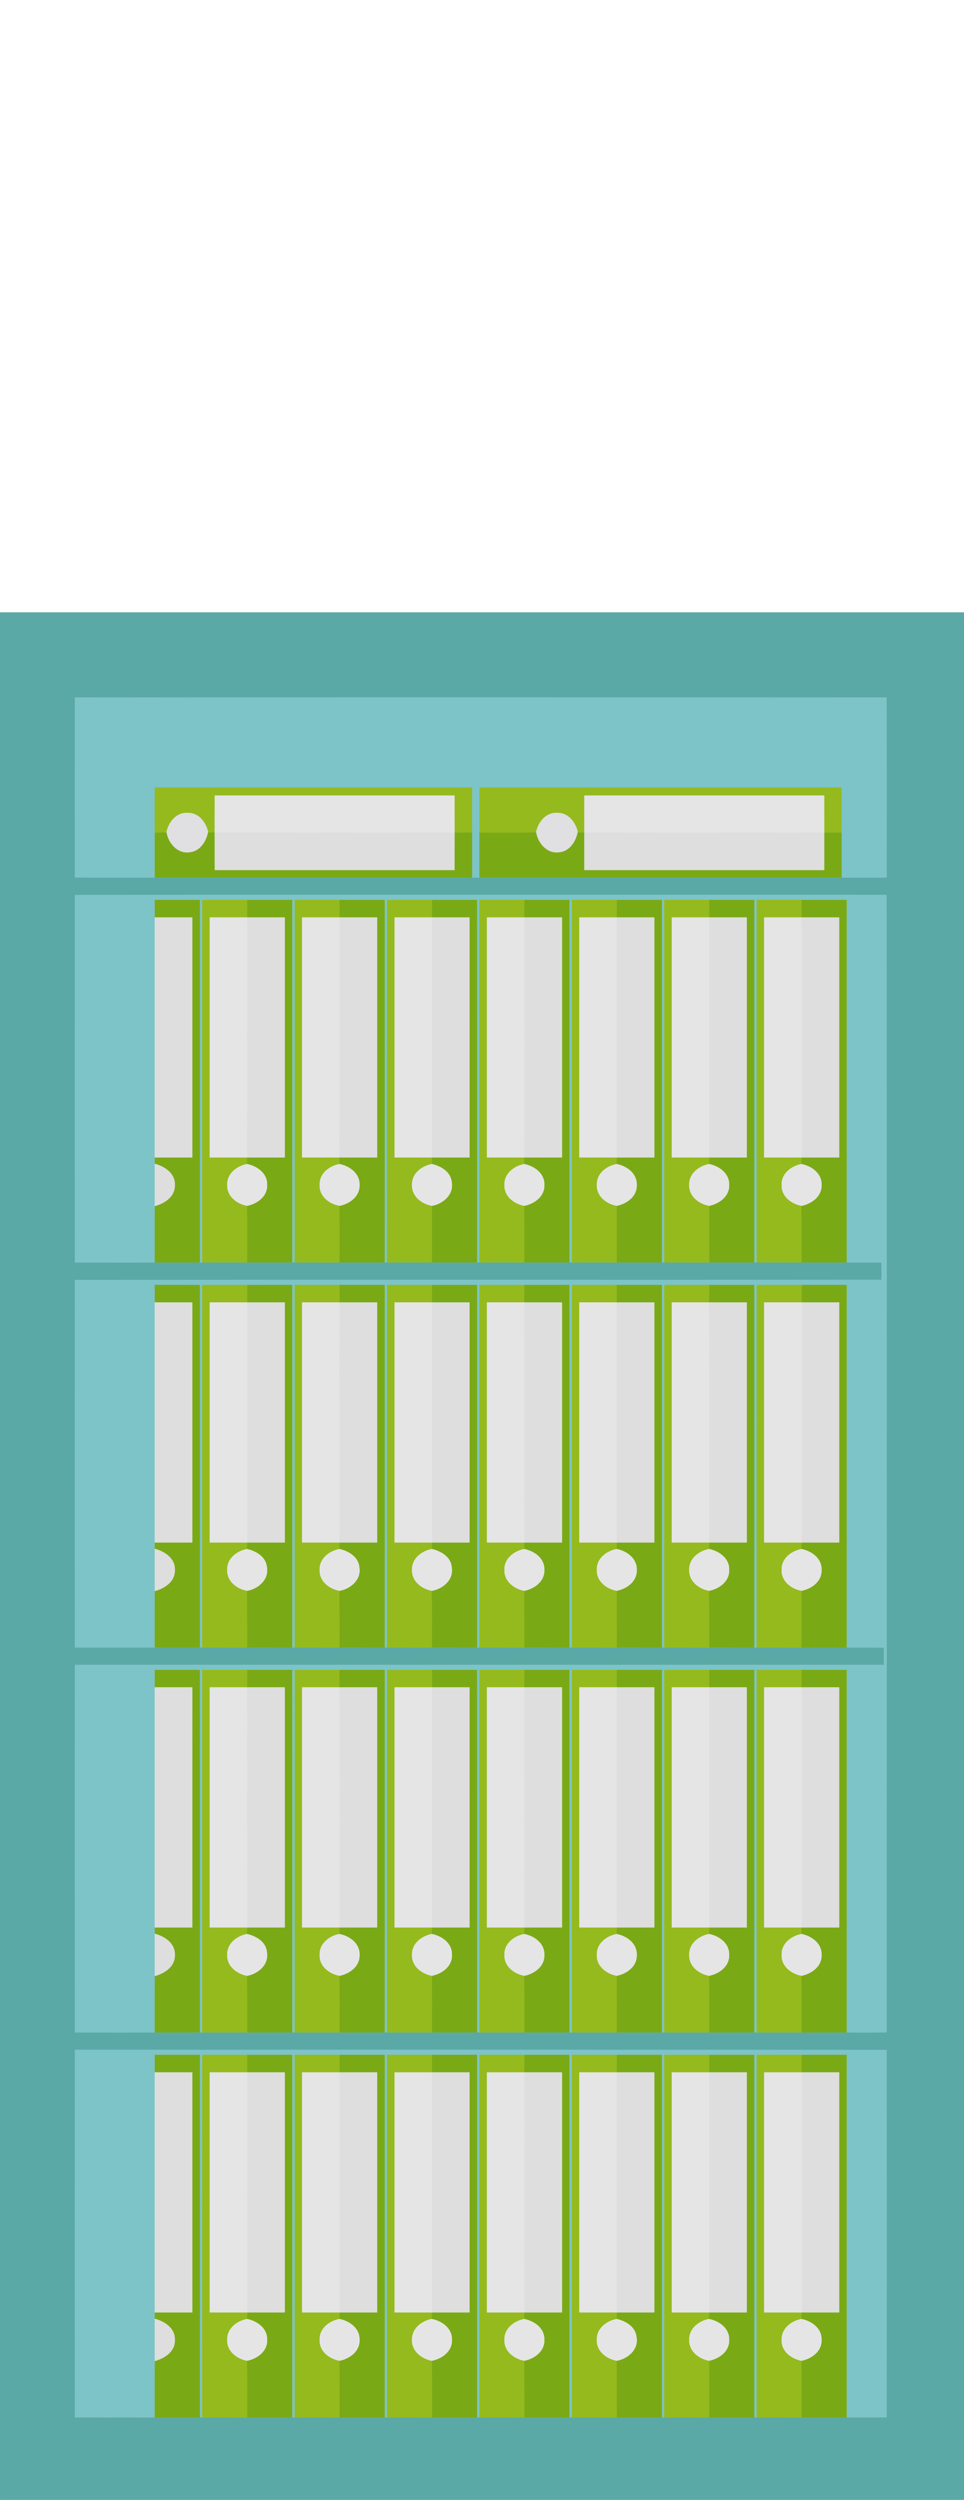 <?xml version="1.0" encoding="UTF-8" ?>
<!DOCTYPE svg PUBLIC "-//W3C//DTD SVG 1.1//EN" "http://www.w3.org/Graphics/SVG/1.1/DTD/svg11.dtd">
<svg width="386pt" height="1000pt" viewBox="0 0 386 1000" version="1.1" xmlns="http://www.w3.org/2000/svg">
<path fill="#5ba9a6" stroke="#5ba9a6" stroke-width="0.094" opacity="1.00" d=" M 0.00 245.00 C 128.67 245.00 257.33 245.00 386.00 245.00 L 386.00 1000.00 L 0.00 1000.00 L 0.00 245.00 M 30.02 279.03 C 29.99 303.01 29.99 326.99 30.01 350.97 C 40.67 351.04 51.34 351.00 62.00 351.00 C 104.33 351.00 146.67 351.00 189.00 351.00 C 189.75 351.00 191.25 351.00 192.00 351.00 C 240.33 351.00 288.67 351.00 337.00 350.99 C 342.99 351.02 348.98 351.03 354.98 350.97 C 355.02 326.99 355.02 303.01 354.97 279.02 C 246.66 278.99 138.34 278.97 30.02 279.03 M 30.02 358.04 C 29.99 407.02 29.97 456.00 30.03 504.98 C 40.69 505.02 51.34 505.00 62.00 505.00 C 68.00 505.00 74.00 505.01 80.00 504.99 L 81.00 504.99 C 87.00 505.00 93.00 505.00 98.99 505.00 C 105.00 505.00 111.00 505.01 117.00 504.99 L 118.00 504.99 C 124.00 505.01 129.99 505.00 135.99 505.00 C 141.99 505.00 148.00 505.01 154.00 504.99 L 155.00 504.99 C 160.99 505.00 166.99 505.00 172.98 505.00 C 178.99 505.00 184.99 505.00 191.00 504.99 L 192.00 504.99 C 198.00 505.00 203.99 505.00 209.99 505.00 C 215.99 505.00 222.00 505.00 228.00 504.99 L 229.00 504.99 C 235.01 505.00 241.01 505.00 247.02 505.00 C 253.01 505.00 259.01 505.00 265.00 504.99 L 266.00 504.99 C 272.00 505.01 278.01 505.00 284.01 505.00 C 290.01 505.00 296.00 505.00 302.00 504.99 L 303.00 504.99 C 309.00 505.00 315.00 505.00 321.01 505.00 C 327.00 505.00 333.00 505.00 339.00 505.00 C 343.66 504.99 348.32 504.99 352.98 505.02 C 352.99 507.33 352.99 509.65 352.99 511.98 C 245.34 512.05 137.68 511.94 30.02 512.03 C 30.00 561.02 29.95 610.01 30.04 658.99 C 40.69 659.01 51.35 659.01 62.00 658.99 C 68.00 659.00 74.00 659.00 80.00 658.99 L 81.00 658.99 C 87.00 659.00 93.00 659.00 99.00 659.00 C 105.00 659.00 111.00 659.00 117.00 658.99 L 118.00 658.99 C 124.00 659.00 130.00 659.00 136.00 659.00 C 142.00 659.00 148.00 659.00 154.00 658.99 L 155.00 658.99 C 161.00 659.00 167.00 659.00 172.99 659.00 C 179.00 659.00 185.00 659.00 191.00 658.99 L 192.00 658.99 C 198.00 659.00 203.99 659.00 209.99 659.00 C 215.99 659.00 222.00 659.00 228.00 658.99 L 229.00 658.99 C 235.01 659.00 241.01 659.00 247.02 659.00 C 253.01 659.00 259.01 659.00 265.00 658.99 L 266.00 658.99 C 272.00 659.00 278.00 659.00 284.00 659.00 C 290.00 659.00 296.00 659.00 302.00 658.99 L 303.00 658.99 C 308.99 659.00 314.99 659.00 320.98 659.00 C 326.99 659.00 332.99 659.00 339.00 659.00 C 344.00 659.00 348.99 658.99 353.99 659.02 C 354.00 661.33 354.00 663.65 354.00 665.98 C 246.01 666.03 138.02 665.97 30.03 666.01 C 29.97 715.00 29.98 763.99 30.03 812.98 C 40.68 813.02 51.34 813.00 62.00 813.00 C 68.00 813.00 74.00 813.00 80.00 812.99 L 81.00 812.99 C 87.00 813.00 93.00 813.00 99.00 813.00 C 105.00 813.00 111.00 813.00 117.00 812.99 L 118.00 812.99 C 124.00 813.00 129.99 813.00 135.99 813.00 C 141.99 813.00 148.00 813.00 154.00 812.99 L 155.00 812.99 C 161.00 813.00 166.99 813.00 172.99 813.00 C 178.99 813.00 185.00 813.00 191.00 812.99 L 192.00 812.99 C 198.00 813.00 204.01 813.00 210.01 813.00 C 216.01 813.00 222.00 813.00 228.00 812.99 L 229.00 812.99 C 235.00 813.00 241.00 813.00 247.00 813.00 C 253.00 813.00 259.00 813.00 265.00 812.99 L 266.00 812.99 C 272.00 813.00 278.00 813.00 284.00 813.00 C 290.00 813.00 296.00 813.00 302.00 812.99 L 303.00 812.99 C 309.00 813.00 314.99 813.00 320.99 813.00 C 326.99 813.00 333.00 813.01 339.00 812.99 C 344.33 813.03 349.65 813.03 354.98 812.97 C 355.00 661.32 355.03 509.67 354.97 358.02 C 246.66 357.99 138.34 357.96 30.02 358.04 M 30.03 820.01 C 29.98 869.00 29.97 917.99 30.03 966.98 C 40.69 967.02 51.34 967.00 62.00 967.00 C 68.00 967.00 74.00 967.00 80.00 966.99 L 81.00 966.99 C 87.00 967.00 93.00 967.00 99.00 967.00 C 105.00 967.00 111.00 967.00 117.00 966.99 L 118.00 966.99 C 124.00 967.00 130.00 967.00 136.01 967.00 C 142.00 967.00 148.00 967.00 154.00 966.99 L 155.00 966.99 C 161.00 967.00 167.01 967.00 173.02 967.00 C 179.01 967.00 185.00 967.00 191.00 966.99 L 192.00 966.99 C 198.01 967.00 204.02 967.00 210.03 967.00 C 216.02 967.00 222.01 967.00 228.00 966.99 L 229.00 966.99 C 235.00 967.00 241.01 967.00 247.01 967.00 C 253.01 967.00 259.00 967.00 265.00 966.99 L 266.00 966.99 C 272.00 967.00 278.00 967.00 284.01 967.00 C 290.00 967.00 296.00 967.00 302.00 966.99 L 303.00 966.99 C 309.00 967.00 315.00 967.00 321.01 967.00 C 327.00 967.00 333.00 967.00 339.00 966.99 C 344.32 967.02 349.65 967.02 354.98 966.98 C 355.02 917.99 355.02 869.00 354.98 820.02 C 246.66 819.99 138.35 819.99 30.03 820.01 Z" />
<path fill="#7dc4c8" stroke="#7dc4c8" stroke-width="0.094" opacity="1.00" d=" M 30.02 279.03 C 138.34 278.97 246.66 278.99 354.97 279.02 C 355.02 303.01 355.02 326.99 354.98 350.97 C 348.98 351.03 342.99 351.02 337.00 350.99 C 337.00 345.02 337.00 339.04 337.00 333.07 C 337.00 327.05 337.00 321.02 337.00 315.00 C 288.67 315.00 240.33 315.00 192.00 315.00 C 191.99 321.03 192.00 327.05 192.00 333.08 C 192.00 339.05 192.00 345.02 192.00 351.00 C 191.25 351.00 189.75 351.00 189.00 351.00 C 189.00 345.01 189.00 339.03 189.00 333.05 C 189.00 327.03 189.00 321.02 189.00 315.00 C 146.67 315.00 104.33 315.00 62.00 315.00 C 62.00 321.03 62.00 327.06 62.00 333.08 C 62.00 339.05 62.00 345.02 62.00 351.00 C 51.34 351.00 40.67 351.04 30.01 350.97 C 29.99 326.99 29.99 303.01 30.02 279.03 Z" />
<path fill="#95ba1d" stroke="#95ba1d" stroke-width="0.094" opacity="1.00" d=" M 62.00 315.00 C 104.33 315.00 146.67 315.00 189.00 315.00 C 189.00 321.02 189.00 327.03 189.00 333.05 C 186.66 333.05 184.33 333.05 182.01 333.06 C 182.00 328.12 182.00 323.17 182.00 318.23 C 150.00 318.24 118.00 318.24 86.00 318.23 C 86.00 323.17 86.00 328.11 85.99 333.05 C 85.33 333.03 84.01 333.01 83.35 332.99 C 82.55 328.97 79.48 324.97 75.00 325.19 C 70.52 324.96 67.43 328.99 66.65 333.02 C 65.10 333.04 63.55 333.06 62.00 333.08 C 62.00 327.06 62.00 321.03 62.00 315.00 Z" />
<path fill="#95ba1d" stroke="#95ba1d" stroke-width="0.094" opacity="1.00" d=" M 192.00 315.00 C 240.33 315.00 288.67 315.00 337.00 315.00 C 337.00 321.02 337.00 327.05 337.00 333.07 C 334.66 333.06 332.33 333.06 330.01 333.06 C 329.99 328.12 330.00 323.17 330.00 318.23 C 298.00 318.24 266.00 318.24 234.00 318.23 C 234.00 323.18 234.00 328.13 233.99 333.08 C 233.33 333.05 232.01 333.00 231.35 332.97 C 230.54 328.96 227.45 324.96 222.99 325.19 C 218.52 324.96 215.42 328.99 214.65 333.02 C 207.10 333.12 199.55 333.14 192.00 333.08 C 192.00 327.05 191.99 321.03 192.00 315.00 Z" />
<path fill="#e5e5e5" stroke="#e5e5e5" stroke-width="0.094" opacity="1.00" d=" M 86.00 318.23 C 118.00 318.24 150.00 318.24 182.00 318.23 C 182.00 323.17 182.00 328.12 182.01 333.06 C 150.00 333.08 118.00 333.08 85.99 333.05 C 86.00 328.11 86.00 323.17 86.00 318.23 Z" />
<path fill="#e5e5e5" stroke="#e5e5e5" stroke-width="0.094" opacity="1.00" d=" M 234.00 318.23 C 266.00 318.24 298.00 318.24 330.00 318.23 C 330.00 323.17 329.99 328.12 330.01 333.06 C 298.00 333.10 266.00 333.04 233.99 333.08 C 234.00 328.13 234.00 323.18 234.00 318.23 Z" />
<path fill="#e0dfe1" stroke="#e0dfe1" stroke-width="0.094" opacity="1.00" d=" M 66.65 333.02 C 67.43 328.99 70.52 324.96 75.00 325.19 C 79.48 324.97 82.55 328.97 83.35 332.99 C 82.57 336.71 80.15 340.50 76.06 340.97 C 71.18 341.77 67.40 337.47 66.65 333.02 Z" />
<path fill="#e0dfe1" stroke="#e0dfe1" stroke-width="0.094" opacity="1.00" d=" M 214.65 333.02 C 215.42 328.99 218.52 324.96 222.99 325.19 C 227.45 324.96 230.54 328.96 231.35 332.97 C 230.58 336.73 228.13 340.53 224.00 340.98 C 219.14 341.73 215.41 337.46 214.65 333.02 Z" />
<path fill="#7aa916" stroke="#7aa916" stroke-width="0.094" opacity="1.00" d=" M 62.00 333.08 C 63.55 333.06 65.10 333.04 66.65 333.02 C 67.40 337.47 71.18 341.77 76.06 340.97 C 80.15 340.50 82.57 336.71 83.35 332.99 C 84.01 333.01 85.33 333.03 85.99 333.05 C 86.00 338.04 86.00 343.03 86.00 348.02 C 118.00 348.03 150.00 348.03 182.00 348.02 C 182.00 343.03 182.00 338.05 182.01 333.06 C 184.33 333.05 186.66 333.05 189.00 333.05 C 189.00 339.03 189.00 345.01 189.00 351.00 C 146.67 351.00 104.33 351.00 62.00 351.00 C 62.00 345.02 62.00 339.05 62.00 333.08 Z" />
<path fill="#dedede" stroke="#dedede" stroke-width="0.094" opacity="1.00" d=" M 85.99 333.05 C 118.00 333.08 150.00 333.08 182.01 333.06 C 182.00 338.05 182.00 343.03 182.00 348.02 C 150.00 348.03 118.00 348.03 86.00 348.02 C 86.00 343.03 86.00 338.04 85.99 333.05 Z" />
<path fill="#7aa916" stroke="#7aa916" stroke-width="0.094" opacity="1.00" d=" M 192.00 333.08 C 199.55 333.14 207.10 333.12 214.65 333.02 C 215.41 337.46 219.14 341.73 224.00 340.98 C 228.13 340.53 230.58 336.73 231.35 332.97 C 232.01 333.00 233.33 333.05 233.99 333.08 C 234.00 338.06 234.00 343.04 234.00 348.02 C 266.00 348.03 298.00 348.03 330.00 348.02 C 330.00 343.03 329.99 338.05 330.01 333.06 C 332.33 333.06 334.66 333.06 337.00 333.07 C 337.00 339.04 337.00 345.02 337.00 350.99 C 288.67 351.00 240.33 351.00 192.00 351.00 C 192.00 345.02 192.00 339.05 192.00 333.08 Z" />
<path fill="#dedede" stroke="#dedede" stroke-width="0.094" opacity="1.00" d=" M 233.99 333.08 C 266.00 333.04 298.00 333.10 330.01 333.06 C 329.99 338.05 330.00 343.03 330.00 348.02 C 298.00 348.03 266.00 348.03 234.00 348.02 C 234.00 343.04 234.00 338.06 233.99 333.08 Z" />
<path fill="#7dc4c8" stroke="#7dc4c8" stroke-width="0.094" opacity="1.00" d=" M 30.02 358.04 C 138.34 357.96 246.66 357.99 354.97 358.02 C 355.03 509.67 355.00 661.32 354.98 812.97 C 349.65 813.03 344.33 813.03 339.00 812.99 C 339.00 764.66 339.00 716.33 339.00 668.00 C 332.99 667.99 326.99 668.00 320.99 668.00 C 314.99 668.00 309.00 668.00 303.00 668.00 C 302.99 716.33 303.00 764.66 303.00 812.99 L 302.00 812.99 C 302.00 764.66 302.01 716.33 302.00 668.00 C 295.99 668.00 289.99 668.00 283.99 668.00 C 277.99 668.00 272.00 667.99 266.00 668.00 C 265.99 716.33 266.00 764.66 266.00 812.99 L 265.00 812.99 C 265.00 764.66 265.01 716.33 265.00 668.00 C 258.99 667.99 252.99 668.00 246.99 668.00 C 240.99 668.00 235.00 667.99 229.00 668.00 C 228.99 716.33 229.00 764.66 229.00 812.99 L 228.00 812.99 C 228.00 764.66 228.01 716.33 227.99 668.00 C 222.00 668.00 216.01 668.00 210.02 668.00 C 204.01 668.00 198.01 667.99 192.00 668.00 C 192.00 716.33 192.00 764.66 192.00 812.99 L 191.00 812.99 C 191.00 764.66 191.01 716.33 190.99 668.00 C 185.00 668.00 179.00 668.00 173.01 668.00 C 167.01 668.00 161.01 668.00 155.00 668.00 C 154.99 716.33 155.00 764.66 155.00 812.99 L 154.00 812.99 C 154.00 764.66 154.00 716.33 154.00 668.00 C 147.99 667.99 141.99 668.00 135.98 668.00 C 129.99 668.00 124.00 667.99 118.01 668.00 C 117.99 716.33 118.00 764.66 118.00 812.99 L 117.00 812.99 C 117.00 764.66 117.00 716.33 117.00 668.00 C 111.00 667.99 105.00 668.00 99.01 668.00 C 93.00 668.00 87.00 667.99 81.00 668.00 C 81.00 716.33 81.00 764.66 81.00 812.99 L 80.00 812.99 C 80.00 764.66 80.01 716.33 79.99 668.00 C 74.00 667.99 68.00 667.99 62.00 668.00 C 62.00 670.33 62.00 672.66 62.00 675.00 C 62.00 707.00 61.99 739.00 62.00 771.00 C 62.00 771.64 62.01 772.93 62.01 773.57 C 62.00 779.19 62.00 784.81 62.01 790.43 C 61.99 797.95 62.00 805.47 62.00 813.00 C 51.34 813.00 40.68 813.02 30.03 812.98 C 29.98 763.99 29.97 715.00 30.03 666.01 C 138.02 665.97 246.01 666.03 354.00 665.98 C 354.00 663.65 354.00 661.33 353.99 659.02 C 348.99 658.99 344.00 659.00 339.00 659.00 C 339.00 610.67 339.00 562.33 339.00 514.00 C 333.01 514.00 327.02 514.00 321.03 514.00 C 315.02 514.00 309.01 514.00 303.01 514.00 C 302.99 562.33 303.00 610.66 303.00 658.99 L 302.00 658.99 C 302.00 610.66 302.00 562.33 302.00 514.00 C 296.00 514.00 290.00 514.00 284.00 514.00 C 278.00 514.00 272.00 514.00 266.00 514.00 C 265.99 562.33 266.00 610.66 266.00 658.99 L 265.00 658.99 C 265.00 610.66 265.00 562.33 265.00 514.00 C 258.99 514.00 252.99 514.00 247.00 514.00 C 241.00 514.00 235.00 513.99 229.00 514.00 C 228.99 562.33 229.00 610.66 229.00 658.99 L 228.00 658.99 C 228.00 610.66 228.01 562.33 227.99 514.00 C 221.99 514.00 215.99 514.00 210.00 514.00 C 204.00 514.00 198.00 514.00 192.00 514.00 C 191.99 562.33 192.00 610.66 192.00 658.99 L 191.00 658.99 C 191.00 610.66 191.00 562.33 191.00 514.00 C 185.00 514.00 179.00 514.00 173.00 514.00 C 167.00 514.00 161.00 513.99 155.00 514.00 C 155.00 562.33 155.00 610.66 155.00 658.99 L 154.00 658.99 C 154.00 610.66 154.01 562.33 154.00 514.00 C 148.00 514.00 142.00 514.00 136.00 514.00 C 130.00 514.00 124.00 514.00 118.00 514.00 C 117.99 562.33 118.00 610.66 118.00 658.99 L 117.00 658.99 C 117.00 610.66 117.00 562.33 117.00 514.00 C 111.00 514.00 105.00 514.00 99.01 514.00 C 93.01 514.00 87.01 514.00 81.00 514.00 C 80.99 562.33 81.00 610.66 81.00 658.99 L 80.00 658.99 C 80.00 610.66 80.01 562.33 80.00 514.00 C 74.00 513.99 68.00 513.99 62.00 514.00 C 62.00 516.33 62.00 518.66 62.00 521.00 C 62.00 553.00 61.99 585.00 62.00 617.00 C 62.00 617.64 62.01 618.93 62.01 619.57 C 62.00 625.19 62.00 630.81 62.01 636.43 C 61.99 643.95 62.00 651.47 62.00 658.99 C 51.35 659.01 40.69 659.01 30.04 658.99 C 29.95 610.01 30.00 561.02 30.02 512.03 C 137.68 511.94 245.34 512.05 352.99 511.98 C 352.99 509.65 352.99 507.33 352.98 505.02 C 348.32 504.99 343.66 504.99 339.00 505.00 C 339.00 456.67 339.00 408.33 339.00 360.00 C 333.00 360.00 327.01 360.00 321.01 360.00 C 315.01 360.00 309.01 360.00 303.00 360.00 C 303.00 408.33 303.00 456.66 303.00 504.99 L 302.00 504.99 C 302.00 456.66 302.01 408.33 302.00 360.00 C 295.99 360.00 289.99 360.00 283.99 360.00 C 277.99 360.00 272.00 360.00 266.00 360.00 C 265.99 408.33 266.00 456.66 266.00 504.99 L 265.00 504.99 C 265.00 456.66 265.01 408.33 265.00 360.00 C 259.01 360.00 253.02 360.00 247.03 360.00 C 241.02 360.00 235.01 360.00 229.00 360.00 C 228.99 408.33 229.00 456.66 229.00 504.99 L 228.00 504.99 C 228.00 456.66 228.01 408.33 227.99 360.00 C 221.99 360.00 216.00 360.00 210.00 360.00 C 204.00 360.00 198.00 360.00 192.00 360.00 C 191.99 408.33 192.00 456.66 192.00 504.99 L 191.00 504.99 C 191.00 456.66 191.01 408.33 190.99 360.00 C 185.00 360.00 179.02 360.00 173.03 360.00 C 167.02 360.00 161.01 360.00 155.01 360.00 C 154.99 408.33 155.00 456.66 155.00 504.99 L 154.00 504.99 C 154.00 456.66 154.00 408.33 154.00 360.00 C 147.99 360.00 141.98 360.00 135.97 360.00 C 129.98 360.00 123.99 360.00 118.00 360.00 C 117.99 408.33 118.00 456.66 118.00 504.99 L 117.00 504.99 C 117.00 456.66 117.00 408.33 117.00 360.00 C 110.99 360.00 104.99 360.00 98.99 360.00 C 93.00 360.00 87.00 360.00 81.00 360.00 C 80.99 408.33 81.00 456.66 81.00 504.99 L 80.00 504.99 C 80.00 456.66 80.01 408.33 80.00 360.00 C 74.00 360.00 68.00 359.99 62.00 360.00 C 62.00 362.33 62.00 364.66 62.00 367.00 C 62.00 399.00 61.99 431.00 62.00 463.00 C 62.00 463.64 62.01 464.93 62.01 465.57 C 62.00 471.19 62.00 476.81 62.01 482.43 C 61.99 489.95 62.00 497.47 62.00 505.00 C 51.34 505.00 40.69 505.02 30.03 504.98 C 29.97 456.00 29.99 407.02 30.02 358.04 Z" />
<path fill="#7aa916" stroke="#7aa916" stroke-width="0.094" opacity="1.00" d=" M 62.00 360.00 C 68.00 359.99 74.00 360.00 80.00 360.00 C 80.01 408.33 80.00 456.66 80.00 504.99 C 74.00 505.01 68.00 505.00 62.00 505.00 C 62.00 497.47 61.99 489.95 62.01 482.43 C 65.95 481.33 70.16 478.64 69.98 474.01 C 70.17 469.37 65.97 466.66 62.01 465.57 C 62.01 464.93 62.00 463.64 62.00 463.00 C 67.00 463.00 72.00 463.00 77.00 463.00 C 77.00 431.00 77.00 399.00 77.00 367.00 C 72.00 367.00 67.00 367.00 62.00 367.00 C 62.00 364.66 62.00 362.33 62.00 360.00 Z" />
<path fill="#95ba1d" stroke="#95ba1d" stroke-width="0.094" opacity="1.00" d=" M 81.00 360.00 C 87.00 360.00 93.00 360.00 98.99 360.00 C 98.99 362.33 99.00 364.66 99.00 367.00 C 94.00 367.00 89.00 367.00 84.00 367.00 C 84.00 399.00 84.00 431.00 84.00 463.00 C 88.99 463.00 93.98 463.00 98.97 463.00 C 98.95 463.67 98.92 465.00 98.90 465.66 C 94.83 466.44 90.78 469.52 91.01 474.05 C 90.84 478.55 94.89 481.59 98.95 482.33 C 99.04 489.89 99.02 497.44 98.99 505.00 C 93.00 505.00 87.00 505.00 81.00 504.99 C 81.00 456.66 80.99 408.33 81.00 360.00 Z" />
<path fill="#7aa916" stroke="#7aa916" stroke-width="0.094" opacity="1.00" d=" M 98.99 360.00 C 104.99 360.00 110.99 360.00 117.00 360.00 C 117.00 408.33 117.00 456.66 117.00 504.99 C 111.00 505.01 105.00 505.00 98.99 505.00 C 99.02 497.44 99.04 489.89 98.95 482.33 C 103.00 481.51 107.11 478.56 106.94 474.01 C 107.12 469.42 102.98 466.47 98.90 465.66 C 98.92 465.00 98.95 463.67 98.97 463.00 C 103.98 463.00 108.99 463.00 114.00 463.00 C 114.00 431.00 114.00 399.00 114.00 367.00 C 109.00 367.00 104.00 367.00 99.00 367.00 C 99.00 364.66 98.99 362.33 98.99 360.00 Z" />
<path fill="#95ba1d" stroke="#95ba1d" stroke-width="0.094" opacity="1.00" d=" M 118.00 360.00 C 123.99 360.00 129.98 360.00 135.97 360.00 C 135.99 362.33 136.00 364.66 136.02 367.00 C 131.01 367.00 126.01 367.00 121.00 367.00 C 121.00 399.00 121.00 431.00 121.00 463.00 C 125.99 463.00 130.99 463.00 135.98 463.00 C 135.97 463.67 135.95 465.00 135.94 465.66 C 131.85 466.41 127.80 469.49 128.01 474.03 C 127.83 478.54 131.90 481.61 135.98 482.33 C 136.00 489.88 135.98 497.44 135.99 505.00 C 129.99 505.00 124.00 505.01 118.00 504.99 C 118.00 456.66 117.99 408.33 118.00 360.00 Z" />
<path fill="#7aa916" stroke="#7aa916" stroke-width="0.094" opacity="1.00" d=" M 135.97 360.00 C 141.98 360.00 147.99 360.00 154.00 360.00 C 154.00 408.33 154.00 456.66 154.00 504.99 C 148.00 505.01 141.99 505.00 135.99 505.00 C 135.98 497.44 136.00 489.88 135.98 482.33 C 140.02 481.50 144.11 478.55 143.94 474.01 C 144.11 469.44 140.00 466.49 135.94 465.66 C 135.95 465.00 135.97 463.67 135.98 463.00 C 140.99 463.00 145.99 463.00 151.00 463.00 C 151.00 431.00 151.00 399.00 151.00 367.00 C 146.00 367.00 141.01 367.00 136.02 367.00 C 136.00 364.66 135.99 362.33 135.97 360.00 Z" />
<path fill="#95ba1d" stroke="#95ba1d" stroke-width="0.094" opacity="1.00" d=" M 155.01 360.00 C 161.01 360.00 167.02 360.00 173.03 360.00 C 173.00 362.33 172.98 364.66 172.97 367.00 C 167.98 367.00 162.99 367.00 158.00 367.00 C 158.00 399.00 158.00 431.00 158.00 463.00 C 163.00 463.00 168.00 463.00 172.99 463.00 C 172.98 463.67 172.95 465.00 172.94 465.66 C 168.88 466.42 164.84 469.45 165.01 473.96 C 164.79 478.50 168.87 481.61 172.98 482.33 C 173.02 489.89 172.96 497.44 172.98 505.00 C 166.99 505.00 160.99 505.00 155.00 504.99 C 155.00 456.66 154.99 408.33 155.01 360.00 Z" />
<path fill="#7aa916" stroke="#7aa916" stroke-width="0.094" opacity="1.00" d=" M 173.03 360.00 C 179.02 360.00 185.00 360.00 190.99 360.00 C 191.01 408.33 191.00 456.66 191.00 504.99 C 184.99 505.00 178.99 505.00 172.98 505.00 C 172.96 497.44 173.02 489.89 172.98 482.33 C 177.37 481.51 181.66 477.90 180.87 473.04 C 180.56 468.84 176.64 466.52 172.94 465.66 C 172.95 465.00 172.98 463.67 172.99 463.00 C 177.99 463.00 183.00 463.00 188.00 463.00 C 188.00 431.00 188.00 399.00 188.00 367.00 C 182.99 367.00 177.98 367.00 172.97 367.00 C 172.98 364.66 173.00 362.33 173.03 360.00 Z" />
<path fill="#95ba1d" stroke="#95ba1d" stroke-width="0.094" opacity="1.00" d=" M 192.00 360.00 C 198.00 360.00 204.00 360.00 210.00 360.00 C 209.99 362.33 209.99 364.66 209.99 367.00 C 204.99 367.00 200.00 367.00 195.00 367.00 C 195.00 399.00 195.00 431.00 195.00 463.00 C 199.99 463.00 204.99 463.00 209.98 463.00 C 209.97 463.67 209.95 465.00 209.93 465.66 C 205.85 466.40 201.80 469.51 202.01 474.03 C 201.83 478.54 205.88 481.58 209.95 482.33 C 210.04 489.89 209.98 497.44 209.99 505.00 C 203.99 505.00 198.00 505.00 192.00 504.99 C 192.00 456.66 191.99 408.33 192.00 360.00 Z" />
<path fill="#7aa916" stroke="#7aa916" stroke-width="0.094" opacity="1.00" d=" M 210.00 360.00 C 216.00 360.00 221.99 360.00 227.99 360.00 C 228.01 408.33 228.00 456.66 228.00 504.99 C 222.00 505.00 215.99 505.00 209.99 505.00 C 209.98 497.44 210.04 489.89 209.95 482.33 C 213.99 481.51 218.09 478.58 217.94 474.04 C 218.14 469.45 214.01 466.49 209.93 465.66 C 209.95 465.00 209.97 463.67 209.98 463.00 C 214.99 463.00 219.99 463.00 225.00 463.00 C 225.00 431.00 225.00 399.00 225.00 367.00 C 220.00 367.00 214.99 367.00 209.99 367.00 C 209.99 364.66 209.99 362.33 210.00 360.00 Z" />
<path fill="#95ba1d" stroke="#95ba1d" stroke-width="0.094" opacity="1.00" d=" M 229.00 360.00 C 235.01 360.00 241.02 360.00 247.03 360.00 C 247.01 362.33 247.00 364.66 246.99 367.00 C 241.99 367.00 237.00 367.00 232.00 367.00 C 232.00 399.00 232.00 431.00 232.00 463.00 C 237.00 463.00 241.99 463.00 246.99 463.00 C 246.98 463.67 246.95 465.00 246.94 465.66 C 242.88 466.40 238.84 469.46 239.01 473.96 C 238.79 478.50 242.87 481.61 246.97 482.33 C 246.98 489.88 246.97 497.44 247.02 505.00 C 241.01 505.00 235.01 505.00 229.00 504.99 C 229.00 456.66 228.99 408.33 229.00 360.00 Z" />
<path fill="#7aa916" stroke="#7aa916" stroke-width="0.094" opacity="1.00" d=" M 247.03 360.00 C 253.02 360.00 259.01 360.00 265.00 360.00 C 265.01 408.33 265.00 456.66 265.00 504.99 C 259.01 505.00 253.01 505.00 247.02 505.00 C 246.97 497.44 246.98 489.88 246.97 482.33 C 251.01 481.49 255.11 478.56 254.94 474.01 C 255.12 469.44 251.00 466.49 246.94 465.66 C 246.95 465.00 246.98 463.67 246.99 463.00 C 251.99 463.00 256.99 463.00 262.00 463.00 C 262.00 431.00 262.00 399.00 262.00 367.00 C 257.00 367.00 251.99 367.00 246.99 367.00 C 247.00 364.66 247.01 362.33 247.03 360.00 Z" />
<path fill="#95ba1d" stroke="#95ba1d" stroke-width="0.094" opacity="1.00" d=" M 266.00 360.00 C 272.00 360.00 277.99 360.00 283.99 360.00 C 283.99 362.33 284.00 364.66 284.01 367.00 C 279.01 367.00 274.00 367.00 269.00 367.00 C 269.00 399.00 269.00 431.00 269.00 463.00 C 274.00 463.00 279.01 463.00 284.01 463.00 C 283.99 463.67 283.96 465.00 283.95 465.67 C 279.87 466.41 275.81 469.48 276.01 474.00 C 275.81 478.53 279.89 481.62 283.99 482.33 C 284.00 489.88 283.97 497.44 284.01 505.00 C 278.01 505.00 272.00 505.01 266.00 504.99 C 266.00 456.66 265.99 408.33 266.00 360.00 Z" />
<path fill="#7aa916" stroke="#7aa916" stroke-width="0.094" opacity="1.00" d=" M 283.99 360.00 C 289.99 360.00 295.99 360.00 302.00 360.00 C 302.01 408.33 302.00 456.66 302.00 504.99 C 296.00 505.00 290.01 505.00 284.01 505.00 C 283.97 497.44 284.00 489.88 283.99 482.33 C 288.02 481.49 292.11 478.54 291.94 474.00 C 292.11 469.44 288.00 466.49 283.95 465.67 C 283.96 465.00 283.99 463.67 284.01 463.00 C 289.01 463.00 294.00 463.00 299.00 463.00 C 299.00 431.00 299.00 399.00 299.00 367.00 C 294.00 367.00 289.01 367.00 284.01 367.00 C 284.00 364.66 283.99 362.33 283.99 360.00 Z" />
<path fill="#95ba1d" stroke="#95ba1d" stroke-width="0.094" opacity="1.00" d=" M 303.00 360.00 C 309.01 360.00 315.01 360.00 321.01 360.00 C 321.00 362.33 320.99 364.66 320.98 367.00 C 315.99 367.00 310.99 367.00 306.00 367.00 C 306.00 399.00 306.00 431.00 306.00 463.00 C 311.00 463.00 316.01 463.00 321.02 463.00 C 320.98 463.67 320.92 465.00 320.89 465.66 C 316.84 466.44 312.82 469.49 313.01 474.00 C 312.81 478.52 316.87 481.58 320.94 482.33 C 321.02 489.88 320.98 497.44 321.01 505.00 C 315.00 505.00 309.00 505.00 303.00 504.99 C 303.00 456.66 303.00 408.33 303.00 360.00 Z" />
<path fill="#7aa916" stroke="#7aa916" stroke-width="0.094" opacity="1.00" d=" M 321.01 360.00 C 327.01 360.00 333.00 360.00 339.00 360.00 C 339.00 408.33 339.00 456.67 339.00 505.00 C 333.00 505.00 327.00 505.00 321.01 505.00 C 320.98 497.44 321.02 489.88 320.94 482.33 C 325.00 481.51 329.11 478.56 328.94 474.00 C 329.11 469.41 324.97 466.46 320.89 465.66 C 320.92 465.00 320.98 463.67 321.02 463.00 C 326.01 463.00 331.00 463.00 336.00 463.00 C 336.00 431.00 336.00 399.00 336.00 367.00 C 330.99 367.00 325.99 367.00 320.98 367.00 C 320.99 364.66 321.00 362.33 321.01 360.00 Z" />
<path fill="#dedede" stroke="#dedede" stroke-width="0.094" opacity="1.00" d=" M 62.00 367.00 C 67.00 367.00 72.00 367.00 77.00 367.00 C 77.00 399.00 77.00 431.00 77.00 463.00 C 72.00 463.00 67.00 463.00 62.00 463.00 C 61.99 431.00 62.00 399.00 62.00 367.00 Z" />
<path fill="#e5e5e5" stroke="#e5e5e5" stroke-width="0.094" opacity="1.00" d=" M 84.00 367.00 C 89.00 367.00 94.00 367.00 99.00 367.00 C 99.01 399.00 99.03 431.00 98.97 463.00 C 93.98 463.00 88.99 463.00 84.00 463.00 C 84.00 431.00 84.00 399.00 84.00 367.00 Z" />
<path fill="#dedede" stroke="#dedede" stroke-width="0.094" opacity="1.00" d=" M 99.00 367.00 C 104.00 367.00 109.00 367.00 114.00 367.00 C 114.00 399.00 114.00 431.00 114.00 463.00 C 108.99 463.00 103.98 463.00 98.97 463.00 C 99.03 431.00 99.01 399.00 99.00 367.00 Z" />
<path fill="#e5e5e5" stroke="#e5e5e5" stroke-width="0.094" opacity="1.00" d=" M 121.00 367.00 C 126.01 367.00 131.01 367.00 136.02 367.00 C 135.96 399.00 136.03 431.00 135.98 463.00 C 130.99 463.00 125.99 463.00 121.00 463.00 C 121.00 431.00 121.00 399.00 121.00 367.00 Z" />
<path fill="#dedede" stroke="#dedede" stroke-width="0.094" opacity="1.00" d=" M 136.02 367.00 C 141.01 367.00 146.00 367.00 151.00 367.00 C 151.00 399.00 151.00 431.00 151.00 463.00 C 145.99 463.00 140.99 463.00 135.98 463.00 C 136.03 431.00 135.96 399.00 136.02 367.00 Z" />
<path fill="#e5e5e5" stroke="#e5e5e5" stroke-width="0.094" opacity="1.00" d=" M 158.00 367.00 C 162.99 367.00 167.98 367.00 172.97 367.00 C 173.04 399.00 172.98 431.00 172.99 463.00 C 168.00 463.00 163.00 463.00 158.00 463.00 C 158.00 431.00 158.00 399.00 158.00 367.00 Z" />
<path fill="#dedede" stroke="#dedede" stroke-width="0.094" opacity="1.00" d=" M 172.97 367.00 C 177.98 367.00 182.99 367.00 188.00 367.00 C 188.00 399.00 188.00 431.00 188.00 463.00 C 183.00 463.00 177.99 463.00 172.99 463.00 C 172.98 431.00 173.04 399.00 172.97 367.00 Z" />
<path fill="#e5e5e5" stroke="#e5e5e5" stroke-width="0.094" opacity="1.00" d=" M 195.00 367.00 C 200.00 367.00 204.99 367.00 209.99 367.00 C 210.03 399.00 210.03 431.00 209.98 463.00 C 204.99 463.00 199.99 463.00 195.00 463.00 C 195.00 431.00 195.00 399.00 195.00 367.00 Z" />
<path fill="#dedede" stroke="#dedede" stroke-width="0.094" opacity="1.00" d=" M 209.99 367.00 C 214.99 367.00 220.00 367.00 225.00 367.00 C 225.00 399.00 225.00 431.00 225.00 463.00 C 219.99 463.00 214.99 463.00 209.98 463.00 C 210.03 431.00 210.03 399.00 209.99 367.00 Z" />
<path fill="#e5e5e5" stroke="#e5e5e5" stroke-width="0.094" opacity="1.00" d=" M 232.00 367.00 C 237.00 367.00 241.99 367.00 246.99 367.00 C 247.02 399.00 246.96 431.00 246.99 463.00 C 241.99 463.00 237.00 463.00 232.00 463.00 C 232.00 431.00 232.00 399.00 232.00 367.00 Z" />
<path fill="#dedede" stroke="#dedede" stroke-width="0.094" opacity="1.00" d=" M 246.99 367.00 C 251.99 367.00 257.00 367.00 262.00 367.00 C 262.00 399.00 262.00 431.00 262.00 463.00 C 256.99 463.00 251.99 463.00 246.99 463.00 C 246.96 431.00 247.02 399.00 246.99 367.00 Z" />
<path fill="#e5e5e5" stroke="#e5e5e5" stroke-width="0.094" opacity="1.00" d=" M 269.00 367.00 C 274.00 367.00 279.01 367.00 284.01 367.00 C 283.99 399.00 283.99 431.00 284.01 463.00 C 279.01 463.00 274.00 463.00 269.00 463.00 C 269.00 431.00 269.00 399.00 269.00 367.00 Z" />
<path fill="#dedede" stroke="#dedede" stroke-width="0.094" opacity="1.00" d=" M 284.01 367.00 C 289.01 367.00 294.00 367.00 299.00 367.00 C 299.00 399.00 299.00 431.00 299.00 463.00 C 294.00 463.00 289.01 463.00 284.01 463.00 C 283.99 431.00 283.99 399.00 284.01 367.00 Z" />
<path fill="#e5e5e5" stroke="#e5e5e5" stroke-width="0.094" opacity="1.00" d=" M 306.00 367.00 C 310.99 367.00 315.99 367.00 320.98 367.00 C 321.05 399.00 320.98 431.00 321.02 463.00 C 316.01 463.00 311.00 463.00 306.00 463.00 C 306.00 431.00 306.00 399.00 306.00 367.00 Z" />
<path fill="#dedede" stroke="#dedede" stroke-width="0.094" opacity="1.00" d=" M 320.98 367.00 C 325.99 367.00 330.99 367.00 336.00 367.00 C 336.00 399.00 336.00 431.00 336.00 463.00 C 331.00 463.00 326.01 463.00 321.02 463.00 C 320.98 431.00 321.05 399.00 320.98 367.00 Z" />
<path fill="#dedede" stroke="#dedede" stroke-width="0.094" opacity="1.00" d=" M 62.01 465.57 C 65.97 466.66 70.17 469.37 69.98 474.01 C 70.16 478.64 65.95 481.33 62.01 482.43 C 62.00 476.81 62.00 471.19 62.01 465.57 Z" />
<path fill="#e5e5e5" stroke="#e5e5e5" stroke-width="0.094" opacity="1.00" d=" M 91.01 474.05 C 90.78 469.52 94.83 466.44 98.90 465.66 C 102.98 466.47 107.12 469.42 106.94 474.01 C 107.11 478.56 103.00 481.51 98.95 482.33 C 94.89 481.59 90.84 478.55 91.01 474.05 Z" />
<path fill="#e5e5e5" stroke="#e5e5e5" stroke-width="0.094" opacity="1.00" d=" M 128.01 474.03 C 127.80 469.49 131.85 466.41 135.94 465.66 C 140.00 466.49 144.11 469.44 143.94 474.01 C 144.11 478.55 140.02 481.50 135.98 482.33 C 131.90 481.61 127.83 478.54 128.01 474.03 Z" />
<path fill="#e5e5e5" stroke="#e5e5e5" stroke-width="0.094" opacity="1.00" d=" M 165.01 473.96 C 164.84 469.45 168.88 466.42 172.94 465.66 C 176.64 466.52 180.56 468.84 180.87 473.04 C 181.66 477.90 177.37 481.51 172.98 482.33 C 168.87 481.61 164.79 478.50 165.01 473.96 Z" />
<path fill="#e5e5e5" stroke="#e5e5e5" stroke-width="0.094" opacity="1.00" d=" M 202.01 474.03 C 201.80 469.51 205.85 466.40 209.93 465.66 C 214.01 466.49 218.14 469.45 217.94 474.04 C 218.09 478.58 213.99 481.51 209.95 482.33 C 205.88 481.58 201.83 478.54 202.01 474.03 Z" />
<path fill="#e5e5e5" stroke="#e5e5e5" stroke-width="0.094" opacity="1.00" d=" M 239.01 473.96 C 238.84 469.46 242.88 466.40 246.94 465.66 C 251.00 466.49 255.12 469.44 254.94 474.01 C 255.11 478.56 251.01 481.49 246.97 482.33 C 242.87 481.61 238.79 478.50 239.01 473.96 Z" />
<path fill="#e5e5e5" stroke="#e5e5e5" stroke-width="0.094" opacity="1.00" d=" M 276.01 474.00 C 275.81 469.48 279.87 466.41 283.95 465.67 C 288.00 466.49 292.11 469.44 291.94 474.00 C 292.11 478.54 288.02 481.49 283.99 482.33 C 279.89 481.62 275.81 478.53 276.01 474.00 Z" />
<path fill="#e5e5e5" stroke="#e5e5e5" stroke-width="0.094" opacity="1.00" d=" M 313.01 474.00 C 312.82 469.49 316.84 466.44 320.89 465.66 C 324.97 466.46 329.11 469.41 328.94 474.00 C 329.11 478.56 325.00 481.51 320.94 482.33 C 316.87 481.58 312.81 478.52 313.01 474.00 Z" />
<path fill="#7aa916" stroke="#7aa916" stroke-width="0.094" opacity="1.00" d=" M 62.00 514.00 C 68.00 513.99 74.00 513.99 80.00 514.00 C 80.01 562.33 80.00 610.66 80.00 658.99 C 74.00 659.00 68.00 659.00 62.00 658.99 C 62.00 651.47 61.99 643.95 62.01 636.43 C 65.96 635.33 70.18 632.62 69.98 627.99 C 70.16 623.36 65.96 620.66 62.01 619.57 C 62.01 618.93 62.00 617.64 62.00 617.00 C 67.00 617.00 72.00 617.00 77.00 617.00 C 77.00 585.00 77.00 553.00 77.00 521.00 C 72.00 521.00 67.00 521.00 62.00 521.00 C 62.00 518.66 62.00 516.33 62.00 514.00 Z" />
<path fill="#95ba1d" stroke="#95ba1d" stroke-width="0.094" opacity="1.00" d=" M 81.00 514.00 C 87.01 514.00 93.01 514.00 99.01 514.00 C 99.01 516.33 99.01 518.66 99.01 521.00 C 94.00 521.00 89.00 521.00 84.00 521.00 C 84.00 553.00 84.00 585.00 84.00 617.00 C 89.01 617.00 94.01 617.00 99.01 617.00 C 98.98 617.67 98.90 619.00 98.87 619.66 C 94.83 620.45 90.81 623.51 91.01 628.00 C 90.81 632.52 94.88 635.60 98.96 636.33 C 99.00 643.88 98.97 651.44 99.00 659.00 C 93.00 659.00 87.00 659.00 81.00 658.99 C 81.00 610.66 80.99 562.33 81.00 514.00 Z" />
<path fill="#7aa916" stroke="#7aa916" stroke-width="0.094" opacity="1.00" d=" M 99.01 514.00 C 105.00 514.00 111.00 514.00 117.00 514.00 C 117.00 562.33 117.00 610.66 117.00 658.99 C 111.00 659.00 105.00 659.00 99.00 659.00 C 98.97 651.44 99.00 643.88 98.96 636.33 C 103.36 635.53 107.64 631.93 106.88 627.07 C 106.57 622.84 102.61 620.48 98.87 619.66 C 98.90 619.00 98.98 617.67 99.01 617.00 C 104.01 617.00 109.00 617.00 114.00 617.00 C 114.00 585.00 114.00 553.00 114.00 521.00 C 109.00 521.00 104.00 521.00 99.01 521.00 C 99.01 518.66 99.01 516.33 99.01 514.00 Z" />
<path fill="#95ba1d" stroke="#95ba1d" stroke-width="0.094" opacity="1.00" d=" M 118.00 514.00 C 124.00 514.00 130.00 514.00 136.00 514.00 C 136.00 516.33 136.00 518.66 136.00 521.00 C 131.00 521.00 126.00 521.00 121.00 521.00 C 121.00 553.00 121.00 585.00 121.00 617.00 C 126.00 617.00 130.99 617.00 135.99 617.00 C 135.97 617.67 135.94 619.00 135.93 619.66 C 131.85 620.42 127.80 623.50 128.01 628.02 C 127.83 632.53 131.89 635.61 135.97 636.33 C 136.01 643.88 135.97 651.44 136.00 659.00 C 130.00 659.00 124.00 659.00 118.00 658.99 C 118.00 610.66 117.99 562.33 118.00 514.00 Z" />
<path fill="#7aa916" stroke="#7aa916" stroke-width="0.094" opacity="1.00" d=" M 136.00 514.00 C 142.00 514.00 148.00 514.00 154.00 514.00 C 154.01 562.33 154.00 610.66 154.00 658.99 C 148.00 659.00 142.00 659.00 136.00 659.00 C 135.97 651.44 136.01 643.88 135.97 636.33 C 140.36 635.53 144.64 631.92 143.88 627.07 C 143.57 622.86 139.65 620.51 135.93 619.66 C 135.94 619.00 135.97 617.67 135.99 617.00 C 140.99 617.00 145.99 617.00 151.00 617.00 C 151.00 585.00 151.00 553.00 151.00 521.00 C 146.00 521.00 141.00 521.00 136.00 521.00 C 136.00 518.66 136.00 516.33 136.00 514.00 Z" />
<path fill="#95ba1d" stroke="#95ba1d" stroke-width="0.094" opacity="1.00" d=" M 155.00 514.00 C 161.00 513.99 167.00 514.00 173.00 514.00 C 172.99 516.33 172.99 518.66 172.98 521.00 C 167.99 521.00 162.99 521.00 158.00 521.00 C 158.00 553.00 158.00 585.00 158.00 617.00 C 163.01 617.00 168.01 617.00 173.02 617.00 C 173.00 617.67 172.97 619.00 172.95 619.67 C 168.86 620.41 164.81 623.48 165.01 628.02 C 164.82 632.51 168.86 635.58 172.92 636.33 C 173.01 643.89 173.02 651.44 172.99 659.00 C 167.00 659.00 161.00 659.00 155.00 658.99 C 155.00 610.66 155.00 562.33 155.00 514.00 Z" />
<path fill="#7aa916" stroke="#7aa916" stroke-width="0.094" opacity="1.00" d=" M 173.00 514.00 C 179.00 514.00 185.00 514.00 191.00 514.00 C 191.00 562.33 191.00 610.66 191.00 658.99 C 185.00 659.00 179.00 659.00 172.99 659.00 C 173.02 651.44 173.01 643.89 172.92 636.33 C 177.35 635.56 181.68 631.91 180.87 627.01 C 180.55 622.83 176.63 620.52 172.95 619.67 C 172.97 619.00 173.00 617.67 173.02 617.00 C 178.01 617.00 183.00 617.00 188.00 617.00 C 188.00 585.00 188.00 553.00 188.00 521.00 C 182.99 521.00 177.99 521.00 172.98 521.00 C 172.99 518.66 172.99 516.33 173.00 514.00 Z" />
<path fill="#95ba1d" stroke="#95ba1d" stroke-width="0.094" opacity="1.00" d=" M 192.00 514.00 C 198.00 514.00 204.00 514.00 210.00 514.00 C 209.99 516.33 209.98 518.66 209.98 521.00 C 204.98 521.00 199.99 521.00 195.00 521.00 C 195.00 553.00 195.00 585.00 195.00 617.00 C 200.00 617.00 204.99 617.00 209.99 617.00 C 209.97 617.67 209.95 619.00 209.94 619.67 C 205.86 620.42 201.81 623.48 202.01 628.01 C 201.81 632.53 205.88 635.59 209.96 636.33 C 210.00 643.88 209.99 651.44 209.99 659.00 C 203.99 659.00 198.00 659.00 192.00 658.99 C 192.00 610.66 191.99 562.33 192.00 514.00 Z" />
<path fill="#7aa916" stroke="#7aa916" stroke-width="0.094" opacity="1.00" d=" M 210.00 514.00 C 215.99 514.00 221.99 514.00 227.99 514.00 C 228.01 562.33 228.00 610.66 228.00 658.99 C 222.00 659.00 215.99 659.00 209.99 659.00 C 209.99 651.44 210.00 643.88 209.96 636.33 C 213.99 635.50 218.08 632.58 217.94 628.05 C 218.14 623.46 214.02 620.48 209.94 619.67 C 209.95 619.00 209.97 617.67 209.99 617.00 C 214.99 617.00 219.99 617.00 225.00 617.00 C 225.00 585.00 225.00 553.00 225.00 521.00 C 219.99 521.00 214.98 521.00 209.98 521.00 C 209.98 518.66 209.99 516.33 210.00 514.00 Z" />
<path fill="#95ba1d" stroke="#95ba1d" stroke-width="0.094" opacity="1.00" d=" M 229.00 514.00 C 235.00 513.99 241.00 514.00 247.00 514.00 C 246.99 516.33 246.99 518.66 247.00 521.00 C 242.00 521.00 237.00 521.00 232.00 521.00 C 232.00 553.00 232.00 585.00 232.00 617.00 C 237.00 617.00 241.99 617.00 246.99 617.00 C 246.96 617.67 246.92 619.00 246.90 619.66 C 242.85 620.43 238.83 623.48 239.01 627.97 C 238.80 632.50 242.86 635.59 246.95 636.33 C 247.01 643.89 247.01 651.44 247.02 659.00 C 241.01 659.00 235.01 659.00 229.00 658.99 C 229.00 610.66 228.99 562.33 229.00 514.00 Z" />
<path fill="#7aa916" stroke="#7aa916" stroke-width="0.094" opacity="1.00" d=" M 247.00 514.00 C 252.99 514.00 258.99 514.00 265.00 514.00 C 265.00 562.33 265.00 610.66 265.00 658.99 C 259.01 659.00 253.01 659.00 247.02 659.00 C 247.01 651.44 247.01 643.89 246.95 636.33 C 250.98 635.50 255.08 632.60 254.94 628.06 C 255.14 623.45 251.00 620.46 246.90 619.66 C 246.92 619.00 246.96 617.67 246.99 617.00 C 251.99 617.00 256.99 617.00 262.00 617.00 C 262.00 585.00 262.00 553.00 262.00 521.00 C 257.00 521.00 252.00 521.00 247.00 521.00 C 246.99 518.66 246.99 516.33 247.00 514.00 Z" />
<path fill="#95ba1d" stroke="#95ba1d" stroke-width="0.094" opacity="1.00" d=" M 266.00 514.00 C 272.00 514.00 278.00 514.00 284.00 514.00 C 283.98 516.33 283.96 518.66 283.95 521.00 C 278.97 521.00 273.98 521.00 269.00 521.00 C 269.00 553.00 269.00 585.00 269.00 617.00 C 274.00 617.00 279.00 617.00 284.00 617.00 C 283.98 617.67 283.96 619.00 283.95 619.66 C 279.85 620.41 275.80 623.50 276.01 628.03 C 275.83 632.53 279.87 635.58 283.92 636.34 C 284.05 643.89 284.01 651.44 284.00 659.00 C 278.00 659.00 272.00 659.00 266.00 658.99 C 266.00 610.66 265.99 562.33 266.00 514.00 Z" />
<path fill="#7aa916" stroke="#7aa916" stroke-width="0.094" opacity="1.00" d=" M 284.00 514.00 C 290.00 514.00 296.00 514.00 302.00 514.00 C 302.00 562.33 302.00 610.66 302.00 658.99 C 296.00 659.00 290.00 659.00 284.00 659.00 C 284.01 651.44 284.05 643.89 283.92 636.34 C 288.00 635.52 292.14 632.54 291.94 627.95 C 292.09 623.40 287.98 620.50 283.95 619.66 C 283.96 619.00 283.98 617.67 284.00 617.00 C 289.00 617.00 294.00 617.00 299.00 617.00 C 299.00 585.00 299.00 553.00 299.00 521.00 C 293.98 521.00 288.96 521.00 283.95 521.00 C 283.96 518.66 283.98 516.33 284.00 514.00 Z" />
<path fill="#95ba1d" stroke="#95ba1d" stroke-width="0.094" opacity="1.00" d=" M 303.01 514.00 C 309.01 514.00 315.02 514.00 321.03 514.00 C 321.02 516.33 321.01 518.66 321.01 521.00 C 316.01 521.00 311.00 521.00 306.00 521.00 C 306.00 553.00 306.00 585.00 306.00 617.00 C 311.01 617.00 316.02 617.00 321.04 617.00 C 321.00 617.67 320.93 619.00 320.89 619.66 C 316.84 620.45 312.81 623.50 313.01 628.01 C 312.82 632.52 316.88 635.61 320.96 636.33 C 321.01 643.88 321.00 651.44 320.98 659.00 C 314.99 659.00 308.99 659.00 303.00 658.99 C 303.00 610.66 302.99 562.33 303.01 514.00 Z" />
<path fill="#7aa916" stroke="#7aa916" stroke-width="0.094" opacity="1.00" d=" M 321.03 514.00 C 327.02 514.00 333.01 514.00 339.00 514.00 C 339.00 562.33 339.00 610.67 339.00 659.00 C 332.99 659.00 326.99 659.00 320.98 659.00 C 321.00 651.44 321.01 643.88 320.96 636.33 C 325.01 635.50 329.11 632.56 328.94 628.01 C 329.12 623.42 324.98 620.46 320.89 619.66 C 320.93 619.00 321.00 617.67 321.04 617.00 C 326.02 617.00 331.01 617.00 336.00 617.00 C 336.00 585.00 336.00 553.00 336.00 521.00 C 331.00 521.00 326.01 521.00 321.01 521.00 C 321.01 518.66 321.02 516.33 321.03 514.00 Z" />
<path fill="#dedede" stroke="#dedede" stroke-width="0.094" opacity="1.00" d=" M 62.00 521.00 C 67.00 521.00 72.00 521.00 77.00 521.00 C 77.00 553.00 77.00 585.00 77.00 617.00 C 72.00 617.00 67.00 617.00 62.00 617.00 C 61.99 585.00 62.00 553.00 62.00 521.00 Z" />
<path fill="#e5e5e5" stroke="#e5e5e5" stroke-width="0.094" opacity="1.00" d=" M 84.00 521.00 C 89.00 521.00 94.00 521.00 99.01 521.00 C 98.99 553.00 99.03 585.00 99.01 617.00 C 94.01 617.00 89.01 617.00 84.00 617.00 C 84.00 585.00 84.00 553.00 84.00 521.00 Z" />
<path fill="#dedede" stroke="#dedede" stroke-width="0.094" opacity="1.00" d=" M 99.01 521.00 C 104.00 521.00 109.00 521.00 114.00 521.00 C 114.00 553.00 114.00 585.00 114.00 617.00 C 109.00 617.00 104.01 617.00 99.01 617.00 C 99.03 585.00 98.99 553.00 99.01 521.00 Z" />
<path fill="#e5e5e5" stroke="#e5e5e5" stroke-width="0.094" opacity="1.00" d=" M 121.00 521.00 C 126.00 521.00 131.00 521.00 136.00 521.00 C 135.94 553.00 136.06 585.00 135.99 617.00 C 130.99 617.00 126.00 617.00 121.00 617.00 C 121.00 585.00 121.00 553.00 121.00 521.00 Z" />
<path fill="#dedede" stroke="#dedede" stroke-width="0.094" opacity="1.00" d=" M 136.00 521.00 C 141.00 521.00 146.00 521.00 151.00 521.00 C 151.00 553.00 151.00 585.00 151.00 617.00 C 145.99 617.00 140.99 617.00 135.99 617.00 C 136.06 585.00 135.94 553.00 136.00 521.00 Z" />
<path fill="#e5e5e5" stroke="#e5e5e5" stroke-width="0.094" opacity="1.00" d=" M 158.00 521.00 C 162.99 521.00 167.99 521.00 172.98 521.00 C 173.06 553.00 172.92 585.00 173.02 617.00 C 168.01 617.00 163.01 617.00 158.00 617.00 C 158.00 585.00 158.00 553.00 158.00 521.00 Z" />
<path fill="#dedede" stroke="#dedede" stroke-width="0.094" opacity="1.00" d=" M 172.98 521.00 C 177.99 521.00 182.99 521.00 188.00 521.00 C 188.00 553.00 188.00 585.00 188.00 617.00 C 183.00 617.00 178.01 617.00 173.02 617.00 C 172.92 585.00 173.06 553.00 172.98 521.00 Z" />
<path fill="#e5e5e5" stroke="#e5e5e5" stroke-width="0.094" opacity="1.00" d=" M 195.00 521.00 C 199.99 521.00 204.98 521.00 209.98 521.00 C 210.01 553.00 210.02 585.00 209.99 617.00 C 204.99 617.00 200.00 617.00 195.00 617.00 C 195.00 585.00 195.00 553.00 195.00 521.00 Z" />
<path fill="#dedede" stroke="#dedede" stroke-width="0.094" opacity="1.00" d=" M 209.98 521.00 C 214.98 521.00 219.99 521.00 225.00 521.00 C 225.00 553.00 225.00 585.00 225.00 617.00 C 219.99 617.00 214.99 617.00 209.99 617.00 C 210.02 585.00 210.01 553.00 209.98 521.00 Z" />
<path fill="#e5e5e5" stroke="#e5e5e5" stroke-width="0.094" opacity="1.00" d=" M 232.00 521.00 C 237.00 521.00 242.00 521.00 247.00 521.00 C 247.00 553.00 246.98 585.00 246.99 617.00 C 241.99 617.00 237.00 617.00 232.00 617.00 C 232.00 585.00 232.00 553.00 232.00 521.00 Z" />
<path fill="#dedede" stroke="#dedede" stroke-width="0.094" opacity="1.00" d=" M 247.00 521.00 C 252.00 521.00 257.00 521.00 262.00 521.00 C 262.00 553.00 262.00 585.00 262.00 617.00 C 256.99 617.00 251.99 617.00 246.99 617.00 C 246.98 585.00 247.00 553.00 247.00 521.00 Z" />
<path fill="#e5e5e5" stroke="#e5e5e5" stroke-width="0.094" opacity="1.00" d=" M 269.00 521.00 C 273.98 521.00 278.97 521.00 283.95 521.00 C 284.02 553.00 284.01 585.00 284.00 617.00 C 279.00 617.00 274.00 617.00 269.00 617.00 C 269.00 585.00 269.00 553.00 269.00 521.00 Z" />
<path fill="#dedede" stroke="#dedede" stroke-width="0.094" opacity="1.00" d=" M 283.95 521.00 C 288.96 521.00 293.98 521.00 299.00 521.00 C 299.00 553.00 299.00 585.00 299.00 617.00 C 294.00 617.00 289.00 617.00 284.00 617.00 C 284.01 585.00 284.02 553.00 283.95 521.00 Z" />
<path fill="#e5e5e5" stroke="#e5e5e5" stroke-width="0.094" opacity="1.00" d=" M 306.00 521.00 C 311.00 521.00 316.01 521.00 321.01 521.00 C 320.99 553.00 320.99 585.00 321.04 617.00 C 316.02 617.00 311.01 617.00 306.00 617.00 C 306.00 585.00 306.00 553.00 306.00 521.00 Z" />
<path fill="#dedede" stroke="#dedede" stroke-width="0.094" opacity="1.00" d=" M 321.01 521.00 C 326.01 521.00 331.00 521.00 336.00 521.00 C 336.00 553.00 336.00 585.00 336.00 617.00 C 331.01 617.00 326.02 617.00 321.04 617.00 C 320.99 585.00 320.99 553.00 321.01 521.00 Z" />
<path fill="#dedede" stroke="#dedede" stroke-width="0.094" opacity="1.00" d=" M 62.01 619.57 C 65.96 620.66 70.16 623.36 69.98 627.99 C 70.18 632.62 65.96 635.33 62.01 636.43 C 62.00 630.81 62.00 625.19 62.01 619.57 Z" />
<path fill="#e5e5e5" stroke="#e5e5e5" stroke-width="0.094" opacity="1.00" d=" M 91.01 628.00 C 90.81 623.51 94.83 620.45 98.87 619.66 C 102.61 620.48 106.57 622.84 106.88 627.07 C 107.64 631.93 103.36 635.53 98.96 636.33 C 94.88 635.60 90.81 632.52 91.01 628.00 Z" />
<path fill="#e5e5e5" stroke="#e5e5e5" stroke-width="0.094" opacity="1.00" d=" M 128.01 628.02 C 127.80 623.50 131.85 620.42 135.93 619.66 C 139.65 620.51 143.57 622.86 143.88 627.07 C 144.64 631.92 140.36 635.53 135.97 636.33 C 131.89 635.61 127.83 632.53 128.01 628.02 Z" />
<path fill="#e5e5e5" stroke="#e5e5e5" stroke-width="0.094" opacity="1.00" d=" M 165.01 628.02 C 164.81 623.48 168.86 620.41 172.95 619.67 C 176.63 620.52 180.55 622.83 180.87 627.01 C 181.68 631.91 177.35 635.56 172.92 636.33 C 168.86 635.58 164.82 632.51 165.01 628.02 Z" />
<path fill="#e5e5e5" stroke="#e5e5e5" stroke-width="0.094" opacity="1.00" d=" M 202.01 628.01 C 201.81 623.48 205.86 620.42 209.94 619.67 C 214.02 620.48 218.14 623.46 217.94 628.05 C 218.08 632.58 213.99 635.50 209.96 636.33 C 205.88 635.59 201.81 632.53 202.01 628.01 Z" />
<path fill="#e5e5e5" stroke="#e5e5e5" stroke-width="0.094" opacity="1.00" d=" M 239.01 627.97 C 238.83 623.48 242.85 620.43 246.90 619.66 C 251.00 620.46 255.14 623.45 254.94 628.06 C 255.08 632.60 250.98 635.50 246.95 636.33 C 242.86 635.59 238.80 632.50 239.01 627.97 Z" />
<path fill="#e5e5e5" stroke="#e5e5e5" stroke-width="0.094" opacity="1.00" d=" M 276.01 628.03 C 275.80 623.50 279.85 620.41 283.95 619.66 C 287.98 620.50 292.09 623.40 291.94 627.95 C 292.14 632.54 288.00 635.52 283.92 636.34 C 279.87 635.58 275.83 632.53 276.01 628.03 Z" />
<path fill="#e5e5e5" stroke="#e5e5e5" stroke-width="0.094" opacity="1.00" d=" M 313.01 628.01 C 312.81 623.50 316.84 620.45 320.89 619.66 C 324.98 620.46 329.12 623.42 328.94 628.01 C 329.11 632.56 325.01 635.50 320.96 636.33 C 316.88 635.61 312.82 632.52 313.01 628.01 Z" />
<path fill="#7aa916" stroke="#7aa916" stroke-width="0.094" opacity="1.00" d=" M 62.00 668.00 C 68.00 667.99 74.00 667.99 79.99 668.00 C 80.01 716.33 80.00 764.66 80.00 812.99 C 74.00 813.00 68.00 813.00 62.00 813.00 C 62.00 805.47 61.99 797.95 62.01 790.43 C 65.96 789.34 70.17 786.62 69.98 781.99 C 70.16 777.36 65.97 774.65 62.01 773.57 C 62.01 772.93 62.00 771.64 62.00 771.00 C 67.00 771.00 72.00 771.00 77.00 771.00 C 77.00 739.00 77.00 707.00 77.00 675.00 C 72.00 675.00 67.00 675.00 62.00 675.00 C 62.00 672.66 62.00 670.33 62.00 668.00 Z" />
<path fill="#95ba1d" stroke="#95ba1d" stroke-width="0.094" opacity="1.00" d=" M 81.00 668.00 C 87.00 667.99 93.00 668.00 99.01 668.00 C 99.00 670.33 99.00 672.66 98.99 675.00 C 93.99 675.00 89.00 674.99 84.00 675.00 C 84.00 707.00 84.00 739.00 84.00 771.00 C 89.00 771.00 94.01 771.00 99.01 771.00 C 98.98 771.67 98.93 773.00 98.90 773.66 C 94.83 774.44 90.80 777.51 91.01 782.03 C 90.83 786.54 94.89 789.59 98.96 790.34 C 99.02 797.89 98.97 805.44 99.00 813.00 C 93.00 813.00 87.00 813.00 81.00 812.99 C 81.00 764.66 81.00 716.33 81.00 668.00 Z" />
<path fill="#7aa916" stroke="#7aa916" stroke-width="0.094" opacity="1.00" d=" M 99.01 668.00 C 105.00 668.00 111.00 667.99 117.00 668.00 C 117.00 716.33 117.00 764.66 117.00 812.99 C 111.00 813.00 105.00 813.00 99.00 813.00 C 98.97 805.44 99.02 797.89 98.96 790.34 C 103.36 789.53 107.66 785.91 106.87 781.04 C 106.56 776.83 102.62 774.50 98.90 773.66 C 98.93 773.00 98.98 771.67 99.01 771.00 C 104.01 770.99 109.00 771.00 114.00 771.00 C 114.00 739.00 114.00 707.00 114.00 675.00 C 109.00 674.99 103.99 675.00 98.99 675.00 C 99.00 672.66 99.00 670.33 99.01 668.00 Z" />
<path fill="#95ba1d" stroke="#95ba1d" stroke-width="0.094" opacity="1.00" d=" M 118.01 668.00 C 124.00 667.99 129.99 668.00 135.98 668.00 C 135.98 670.33 135.98 672.66 135.98 675.00 C 130.99 675.00 125.99 674.99 121.00 675.00 C 121.00 707.00 121.00 739.00 121.00 771.00 C 126.00 771.00 131.00 771.00 136.00 771.00 C 135.97 771.67 135.91 773.00 135.88 773.66 C 131.83 774.44 127.81 777.51 128.01 782.01 C 127.82 786.52 131.88 789.60 135.96 790.33 C 136.04 797.88 136.01 805.44 135.99 813.00 C 129.99 813.00 124.00 813.00 118.00 812.99 C 118.00 764.66 117.99 716.33 118.01 668.00 Z" />
<path fill="#7aa916" stroke="#7aa916" stroke-width="0.094" opacity="1.00" d=" M 135.98 668.00 C 141.99 668.00 147.99 667.99 154.00 668.00 C 154.00 716.33 154.00 764.66 154.00 812.99 C 148.00 813.00 141.99 813.00 135.99 813.00 C 136.01 805.44 136.04 797.88 135.96 790.33 C 140.01 789.50 144.11 786.55 143.94 782.00 C 144.11 777.41 139.97 774.45 135.88 773.66 C 135.91 773.00 135.97 771.67 136.00 771.00 C 141.00 770.99 146.00 771.00 151.00 771.00 C 151.00 739.00 151.00 707.00 151.00 675.00 C 145.99 674.99 140.99 675.00 135.98 675.00 C 135.98 672.66 135.98 670.33 135.98 668.00 Z" />
<path fill="#95ba1d" stroke="#95ba1d" stroke-width="0.094" opacity="1.00" d=" M 155.00 668.00 C 161.01 668.00 167.01 668.00 173.01 668.00 C 173.01 670.33 173.01 672.66 173.02 675.00 C 168.01 675.00 163.01 674.99 158.00 675.00 C 158.00 707.00 158.00 739.00 158.00 771.00 C 163.00 771.00 167.99 770.99 172.99 771.00 C 172.96 771.67 172.91 773.00 172.88 773.66 C 168.82 774.44 164.79 777.52 165.01 782.05 C 164.84 786.55 168.90 789.59 172.96 790.33 C 173.02 797.89 173.00 805.44 172.99 813.00 C 166.99 813.00 161.00 813.00 155.00 812.99 C 155.00 764.66 154.99 716.33 155.00 668.00 Z" />
<path fill="#7aa916" stroke="#7aa916" stroke-width="0.094" opacity="1.00" d=" M 173.01 668.00 C 179.00 668.00 185.00 668.00 190.99 668.00 C 191.01 716.33 191.00 764.66 191.00 812.99 C 185.00 813.00 178.99 813.00 172.99 813.00 C 173.00 805.44 173.02 797.89 172.96 790.33 C 177.01 789.49 181.12 786.56 180.94 782.00 C 181.11 777.41 176.97 774.46 172.88 773.66 C 172.91 773.00 172.96 771.67 172.99 771.00 C 177.99 770.99 182.99 771.00 188.00 771.00 C 188.00 739.00 188.00 707.00 188.00 675.00 C 183.00 674.99 178.01 675.00 173.02 675.00 C 173.01 672.66 173.01 670.33 173.01 668.00 Z" />
<path fill="#95ba1d" stroke="#95ba1d" stroke-width="0.094" opacity="1.00" d=" M 192.00 668.00 C 198.01 667.99 204.01 668.00 210.02 668.00 C 210.01 670.33 209.99 672.66 209.98 675.00 C 204.99 675.00 199.99 674.99 195.00 675.00 C 195.00 707.00 195.00 739.00 195.00 771.00 C 200.00 771.00 205.00 771.00 210.00 771.00 C 209.98 771.67 209.96 773.00 209.95 773.67 C 205.88 774.40 201.83 777.47 202.01 781.97 C 201.80 786.51 205.87 789.60 209.96 790.33 C 210.03 797.88 210.01 805.44 210.01 813.00 C 204.01 813.00 198.00 813.00 192.00 812.99 C 192.00 764.66 192.00 716.33 192.00 668.00 Z" />
<path fill="#7aa916" stroke="#7aa916" stroke-width="0.094" opacity="1.00" d=" M 210.02 668.00 C 216.01 668.00 222.00 668.00 227.99 668.00 C 228.01 716.33 228.00 764.66 228.00 812.99 C 222.00 813.00 216.01 813.00 210.01 813.00 C 210.01 805.44 210.03 797.88 209.96 790.33 C 214.03 789.50 218.15 786.51 217.94 781.94 C 218.08 777.41 213.99 774.48 209.95 773.67 C 209.96 773.00 209.98 771.67 210.00 771.00 C 215.00 770.99 220.00 771.00 225.00 771.00 C 225.00 739.00 225.00 707.00 225.00 675.00 C 219.99 674.99 214.99 675.00 209.98 675.00 C 209.99 672.66 210.01 670.33 210.02 668.00 Z" />
<path fill="#95ba1d" stroke="#95ba1d" stroke-width="0.094" opacity="1.00" d=" M 229.00 668.00 C 235.00 667.99 240.99 668.00 246.99 668.00 C 246.98 670.33 246.98 672.66 246.98 675.00 C 241.99 675.00 236.99 674.99 232.00 675.00 C 232.00 707.00 232.00 739.00 232.00 771.00 C 237.01 771.00 242.02 771.00 247.03 771.00 C 247.01 771.67 246.96 773.00 246.93 773.67 C 242.87 774.42 238.83 777.47 239.01 781.98 C 238.80 786.51 242.88 789.60 246.97 790.33 C 247.04 797.88 246.99 805.44 247.00 813.00 C 241.00 813.00 235.00 813.00 229.00 812.99 C 229.00 764.66 228.99 716.33 229.00 668.00 Z" />
<path fill="#7aa916" stroke="#7aa916" stroke-width="0.094" opacity="1.00" d=" M 246.99 668.00 C 252.99 668.00 258.99 667.99 265.00 668.00 C 265.01 716.33 265.00 764.66 265.00 812.99 C 259.00 813.00 253.00 813.00 247.00 813.00 C 246.99 805.44 247.04 797.88 246.97 790.33 C 251.02 789.50 255.11 786.55 254.94 782.00 C 255.11 777.43 251.00 774.48 246.93 773.67 C 246.96 773.00 247.01 771.67 247.03 771.00 C 252.02 771.00 257.01 771.00 262.00 771.00 C 262.00 739.00 262.00 707.00 262.00 675.00 C 256.99 674.99 251.99 675.00 246.98 675.00 C 246.98 672.66 246.98 670.33 246.99 668.00 Z" />
<path fill="#95ba1d" stroke="#95ba1d" stroke-width="0.094" opacity="1.00" d=" M 266.00 668.00 C 272.00 667.99 277.99 668.00 283.99 668.00 C 283.99 670.33 284.00 672.66 284.01 675.00 C 279.00 675.00 274.00 674.99 269.00 675.00 C 269.00 707.00 269.00 739.00 269.00 771.00 C 274.01 771.00 279.01 771.00 284.02 771.00 C 284.00 771.67 283.95 773.00 283.92 773.66 C 279.86 774.42 275.83 777.47 276.01 781.98 C 275.80 786.50 279.86 789.59 283.95 790.33 C 284.05 797.88 283.99 805.44 284.00 813.00 C 278.00 813.00 272.00 813.00 266.00 812.99 C 266.00 764.66 265.99 716.33 266.00 668.00 Z" />
<path fill="#7aa916" stroke="#7aa916" stroke-width="0.094" opacity="1.00" d=" M 283.99 668.00 C 289.99 668.00 295.99 668.00 302.00 668.00 C 302.01 716.33 302.00 764.66 302.00 812.99 C 296.00 813.00 290.00 813.00 284.00 813.00 C 283.99 805.44 284.05 797.88 283.95 790.33 C 288.01 789.51 292.12 786.54 291.94 781.98 C 292.10 777.42 287.98 774.47 283.92 773.66 C 283.95 773.00 284.00 771.67 284.02 771.00 C 289.01 771.00 294.00 771.00 299.00 771.00 C 299.00 739.00 299.00 707.00 299.00 675.00 C 294.00 674.99 289.00 675.00 284.01 675.00 C 284.00 672.66 283.99 670.33 283.99 668.00 Z" />
<path fill="#95ba1d" stroke="#95ba1d" stroke-width="0.094" opacity="1.00" d=" M 303.00 668.00 C 309.00 668.00 314.99 668.00 320.99 668.00 C 320.99 670.33 320.99 672.66 320.99 675.00 C 316.00 675.00 311.00 674.99 306.00 675.00 C 306.00 707.00 306.00 739.00 306.00 771.00 C 311.01 771.00 316.01 771.00 321.02 771.00 C 320.99 771.67 320.94 773.00 320.92 773.66 C 316.88 774.43 312.84 777.45 313.01 781.94 C 312.78 786.49 316.85 789.59 320.95 790.33 C 321.02 797.88 321.00 805.44 320.99 813.00 C 314.99 813.00 309.00 813.00 303.00 812.99 C 303.00 764.66 302.99 716.33 303.00 668.00 Z" />
<path fill="#7aa916" stroke="#7aa916" stroke-width="0.094" opacity="1.00" d=" M 320.99 668.00 C 326.99 668.00 332.99 667.99 339.00 668.00 C 339.00 716.33 339.00 764.66 339.00 812.99 C 333.00 813.01 326.99 813.00 320.99 813.00 C 321.00 805.44 321.02 797.88 320.95 790.33 C 324.99 789.50 329.09 786.58 328.94 782.04 C 329.13 777.45 325.00 774.47 320.92 773.66 C 320.94 773.00 320.99 771.67 321.02 771.00 C 326.01 770.99 331.00 771.00 336.00 771.00 C 336.00 739.00 336.00 707.00 336.00 675.00 C 331.00 674.99 325.99 675.00 320.99 675.00 C 320.99 672.66 320.99 670.33 320.99 668.00 Z" />
<path fill="#dedede" stroke="#dedede" stroke-width="0.094" opacity="1.00" d=" M 62.00 675.00 C 67.00 675.00 72.00 675.00 77.00 675.00 C 77.00 707.00 77.00 739.00 77.00 771.00 C 72.00 771.00 67.00 771.00 62.00 771.00 C 61.99 739.00 62.00 707.00 62.00 675.00 Z" />
<path fill="#e5e5e5" stroke="#e5e5e5" stroke-width="0.094" opacity="1.00" d=" M 84.00 675.00 C 89.00 674.99 93.99 675.00 98.99 675.00 C 99.00 707.00 98.96 739.00 99.01 771.00 C 94.01 771.00 89.00 771.00 84.00 771.00 C 84.00 739.00 84.00 707.00 84.00 675.00 Z" />
<path fill="#dedede" stroke="#dedede" stroke-width="0.094" opacity="1.00" d=" M 98.99 675.00 C 103.99 675.00 109.00 674.99 114.00 675.00 C 114.00 707.00 114.00 739.00 114.00 771.00 C 109.00 771.00 104.01 770.99 99.01 771.00 C 98.96 739.00 99.00 707.00 98.99 675.00 Z" />
<path fill="#e5e5e5" stroke="#e5e5e5" stroke-width="0.094" opacity="1.00" d=" M 121.00 675.00 C 125.99 674.99 130.99 675.00 135.98 675.00 C 136.06 707.00 136.01 739.00 136.00 771.00 C 131.00 771.00 126.00 771.00 121.00 771.00 C 121.00 739.00 121.00 707.00 121.00 675.00 Z" />
<path fill="#dedede" stroke="#dedede" stroke-width="0.094" opacity="1.00" d=" M 135.98 675.00 C 140.99 675.00 145.99 674.99 151.00 675.00 C 151.00 707.00 151.00 739.00 151.00 771.00 C 146.00 771.00 141.00 770.99 136.00 771.00 C 136.01 739.00 136.06 707.00 135.98 675.00 Z" />
<path fill="#e5e5e5" stroke="#e5e5e5" stroke-width="0.094" opacity="1.00" d=" M 158.00 675.00 C 163.01 674.99 168.01 675.00 173.02 675.00 C 172.99 707.00 172.99 739.00 172.99 771.00 C 167.99 770.99 163.00 771.00 158.00 771.00 C 158.00 739.00 158.00 707.00 158.00 675.00 Z" />
<path fill="#dedede" stroke="#dedede" stroke-width="0.094" opacity="1.00" d=" M 173.02 675.00 C 178.01 675.00 183.00 674.99 188.00 675.00 C 188.00 707.00 188.00 739.00 188.00 771.00 C 182.99 771.00 177.99 770.99 172.99 771.00 C 172.99 739.00 172.99 707.00 173.02 675.00 Z" />
<path fill="#e5e5e5" stroke="#e5e5e5" stroke-width="0.094" opacity="1.00" d=" M 195.00 675.00 C 199.99 674.99 204.99 675.00 209.98 675.00 C 209.99 707.00 210.00 739.00 210.00 771.00 C 205.00 771.00 200.00 771.00 195.00 771.00 C 195.00 739.00 195.00 707.00 195.00 675.00 Z" />
<path fill="#dedede" stroke="#dedede" stroke-width="0.094" opacity="1.00" d=" M 209.98 675.00 C 214.99 675.00 219.99 674.99 225.00 675.00 C 225.00 707.00 225.00 739.00 225.00 771.00 C 220.00 771.00 215.00 770.99 210.00 771.00 C 210.00 739.00 209.99 707.00 209.98 675.00 Z" />
<path fill="#e5e5e5" stroke="#e5e5e5" stroke-width="0.094" opacity="1.00" d=" M 232.00 675.00 C 236.99 674.99 241.99 675.00 246.98 675.00 C 247.07 707.00 246.92 739.00 247.03 771.00 C 242.02 771.00 237.01 771.00 232.00 771.00 C 232.00 739.00 232.00 707.00 232.00 675.00 Z" />
<path fill="#dedede" stroke="#dedede" stroke-width="0.094" opacity="1.00" d=" M 246.98 675.00 C 251.99 675.00 256.99 674.99 262.00 675.00 C 262.00 707.00 262.00 739.00 262.00 771.00 C 257.01 771.00 252.02 771.00 247.03 771.00 C 246.92 739.00 247.07 707.00 246.98 675.00 Z" />
<path fill="#e5e5e5" stroke="#e5e5e5" stroke-width="0.094" opacity="1.00" d=" M 269.00 675.00 C 274.00 674.99 279.00 675.00 284.01 675.00 C 283.96 707.00 284.04 739.00 284.02 771.00 C 279.01 771.00 274.01 771.00 269.00 771.00 C 269.00 739.00 269.00 707.00 269.00 675.00 Z" />
<path fill="#dedede" stroke="#dedede" stroke-width="0.094" opacity="1.00" d=" M 284.01 675.00 C 289.00 675.00 294.00 674.99 299.00 675.00 C 299.00 707.00 299.00 739.00 299.00 771.00 C 294.00 771.00 289.01 771.00 284.02 771.00 C 284.04 739.00 283.96 707.00 284.01 675.00 Z" />
<path fill="#e5e5e5" stroke="#e5e5e5" stroke-width="0.094" opacity="1.00" d=" M 306.00 675.00 C 311.00 674.99 316.00 675.00 320.99 675.00 C 321.04 707.00 320.97 739.00 321.02 771.00 C 316.01 771.00 311.01 771.00 306.00 771.00 C 306.00 739.00 306.00 707.00 306.00 675.00 Z" />
<path fill="#dedede" stroke="#dedede" stroke-width="0.094" opacity="1.00" d=" M 320.99 675.00 C 325.99 675.00 331.00 674.99 336.00 675.00 C 336.00 707.00 336.00 739.00 336.00 771.00 C 331.00 771.00 326.01 770.99 321.02 771.00 C 320.97 739.00 321.04 707.00 320.99 675.00 Z" />
<path fill="#dedede" stroke="#dedede" stroke-width="0.094" opacity="1.00" d=" M 62.01 773.57 C 65.97 774.65 70.16 777.36 69.98 781.99 C 70.17 786.62 65.96 789.34 62.01 790.43 C 62.00 784.81 62.00 779.19 62.01 773.57 Z" />
<path fill="#e5e5e5" stroke="#e5e5e5" stroke-width="0.094" opacity="1.00" d=" M 91.01 782.03 C 90.80 777.51 94.83 774.44 98.90 773.66 C 102.62 774.50 106.56 776.83 106.87 781.04 C 107.66 785.91 103.36 789.53 98.96 790.34 C 94.89 789.59 90.83 786.54 91.01 782.03 Z" />
<path fill="#e5e5e5" stroke="#e5e5e5" stroke-width="0.094" opacity="1.00" d=" M 128.01 782.01 C 127.81 777.51 131.83 774.44 135.88 773.66 C 139.97 774.45 144.11 777.41 143.94 782.00 C 144.11 786.55 140.01 789.50 135.96 790.33 C 131.88 789.60 127.82 786.52 128.01 782.01 Z" />
<path fill="#e5e5e5" stroke="#e5e5e5" stroke-width="0.094" opacity="1.00" d=" M 165.01 782.05 C 164.79 777.52 168.82 774.44 172.88 773.66 C 176.97 774.46 181.11 777.41 180.94 782.00 C 181.12 786.56 177.01 789.49 172.96 790.33 C 168.90 789.59 164.84 786.55 165.01 782.05 Z" />
<path fill="#e5e5e5" stroke="#e5e5e5" stroke-width="0.094" opacity="1.00" d=" M 202.01 781.97 C 201.83 777.47 205.88 774.40 209.95 773.67 C 213.99 774.48 218.08 777.41 217.94 781.94 C 218.15 786.51 214.03 789.50 209.96 790.33 C 205.87 789.60 201.80 786.51 202.01 781.97 Z" />
<path fill="#e5e5e5" stroke="#e5e5e5" stroke-width="0.094" opacity="1.00" d=" M 239.01 781.98 C 238.83 777.47 242.87 774.42 246.93 773.67 C 251.00 774.48 255.11 777.43 254.94 782.00 C 255.11 786.55 251.02 789.50 246.97 790.33 C 242.88 789.60 238.80 786.51 239.01 781.98 Z" />
<path fill="#e5e5e5" stroke="#e5e5e5" stroke-width="0.094" opacity="1.00" d=" M 276.01 781.98 C 275.83 777.47 279.86 774.42 283.92 773.66 C 287.98 774.47 292.10 777.42 291.94 781.98 C 292.12 786.54 288.01 789.51 283.95 790.33 C 279.86 789.59 275.80 786.50 276.01 781.98 Z" />
<path fill="#e5e5e5" stroke="#e5e5e5" stroke-width="0.094" opacity="1.00" d=" M 313.01 781.94 C 312.84 777.45 316.88 774.43 320.92 773.66 C 325.00 774.47 329.13 777.45 328.94 782.04 C 329.09 786.58 324.99 789.50 320.95 790.33 C 316.85 789.59 312.78 786.49 313.01 781.94 Z" />
<path fill="#7dc4c8" stroke="#7dc4c8" stroke-width="0.094" opacity="1.00" d=" M 30.03 820.01 C 138.35 819.99 246.66 819.99 354.98 820.02 C 355.02 869.00 355.02 917.99 354.98 966.98 C 349.65 967.02 344.32 967.02 339.00 966.99 C 339.00 918.66 339.00 870.33 339.00 822.00 C 333.00 821.99 327.00 822.00 321.00 822.00 C 315.00 822.00 309.00 821.99 303.00 822.00 C 302.99 870.33 303.00 918.66 303.00 966.99 L 302.00 966.99 C 302.00 918.66 302.01 870.33 302.00 822.00 C 296.00 821.99 290.00 822.00 284.00 822.00 C 278.00 822.00 272.00 821.99 266.00 822.00 C 265.99 870.33 266.00 918.66 266.00 966.99 L 265.00 966.99 C 265.00 918.66 265.01 870.33 265.00 822.00 C 259.00 822.00 253.01 822.00 247.02 822.00 C 241.01 822.00 235.01 821.99 229.00 822.00 C 228.99 870.33 229.00 918.66 229.00 966.99 L 228.00 966.99 C 228.00 918.66 228.01 870.33 228.00 822.00 C 222.00 821.99 216.01 822.00 210.02 822.00 C 204.01 822.00 198.01 821.99 192.00 822.00 C 192.00 870.33 192.00 918.66 192.00 966.99 L 191.00 966.99 C 191.00 918.66 191.00 870.33 191.00 822.00 C 185.00 821.99 178.99 822.00 172.99 822.00 C 167.00 822.00 161.00 821.99 155.00 822.00 C 155.00 870.33 155.00 918.66 155.00 966.99 L 154.00 966.99 C 154.00 918.66 154.01 870.33 154.00 822.00 C 147.99 821.99 141.99 822.00 135.99 822.00 C 130.00 822.00 124.00 821.99 118.00 822.00 C 117.99 870.33 118.00 918.66 118.00 966.99 L 117.00 966.99 C 117.00 918.66 117.01 870.33 117.00 822.00 C 110.99 821.99 104.99 822.00 98.99 822.00 C 93.00 822.00 87.00 821.99 81.01 822.00 C 80.99 870.33 81.00 918.66 81.00 966.99 L 80.00 966.99 C 80.00 918.66 80.01 870.33 80.00 822.00 C 74.00 821.99 68.00 821.99 62.00 822.00 C 62.00 824.33 62.00 826.66 62.00 829.00 C 62.00 861.00 61.99 893.00 62.00 925.00 C 62.00 925.64 62.01 926.93 62.01 927.57 C 62.00 933.19 62.00 938.81 62.01 944.43 C 61.99 951.95 62.00 959.47 62.00 967.00 C 51.34 967.00 40.69 967.02 30.03 966.98 C 29.97 917.99 29.98 869.00 30.03 820.01 Z" />
<path fill="#7aa916" stroke="#7aa916" stroke-width="0.094" opacity="1.00" d=" M 62.00 822.00 C 68.00 821.99 74.00 821.99 80.00 822.00 C 80.01 870.33 80.00 918.66 80.00 966.99 C 74.00 967.00 68.00 967.00 62.00 967.00 C 62.00 959.47 61.99 951.95 62.01 944.43 C 65.96 943.33 70.18 940.62 69.98 935.99 C 70.16 931.36 65.96 928.66 62.01 927.57 C 62.01 926.93 62.00 925.64 62.00 925.00 C 67.00 924.99 72.00 925.00 77.00 925.00 C 77.00 893.00 77.00 861.00 77.00 829.00 C 72.00 828.99 67.00 829.00 62.00 829.00 C 62.00 826.66 62.00 824.33 62.00 822.00 Z" />
<path fill="#95ba1d" stroke="#95ba1d" stroke-width="0.094" opacity="1.00" d=" M 81.01 822.00 C 87.00 821.99 93.00 822.00 98.99 822.00 C 99.00 824.33 99.01 826.66 99.02 829.00 C 94.01 829.00 89.01 828.99 84.00 829.00 C 84.00 861.00 84.00 893.00 84.00 925.00 C 89.01 925.00 94.02 924.99 99.04 925.00 C 99.01 925.67 98.96 927.00 98.93 927.66 C 94.86 928.42 90.81 931.49 91.01 936.01 C 90.82 940.53 94.88 943.59 98.95 944.33 C 99.05 951.89 98.98 959.44 99.00 967.00 C 93.00 967.00 87.00 967.00 81.00 966.99 C 81.00 918.66 80.99 870.33 81.01 822.00 Z" />
<path fill="#7aa916" stroke="#7aa916" stroke-width="0.094" opacity="1.00" d=" M 98.99 822.00 C 104.99 822.00 110.99 821.99 117.00 822.00 C 117.01 870.33 117.00 918.66 117.00 966.99 C 111.00 967.00 105.00 967.00 99.00 967.00 C 98.98 959.44 99.05 951.89 98.95 944.33 C 103.01 943.50 107.13 940.54 106.94 935.98 C 107.10 931.41 102.99 928.48 98.93 927.66 C 98.96 927.00 99.01 925.67 99.04 925.00 C 104.02 924.99 109.01 925.00 114.00 925.00 C 114.00 893.00 114.00 861.00 114.00 829.00 C 109.00 828.99 104.01 829.00 99.02 829.00 C 99.01 826.66 99.00 824.33 98.99 822.00 Z" />
<path fill="#95ba1d" stroke="#95ba1d" stroke-width="0.094" opacity="1.00" d=" M 118.00 822.00 C 124.00 821.99 130.00 822.00 135.99 822.00 C 136.00 824.33 136.01 826.66 136.01 829.00 C 131.01 829.00 126.00 828.99 121.00 829.00 C 121.00 861.00 121.00 893.00 121.00 925.00 C 126.00 925.00 131.00 924.99 136.00 925.00 C 135.98 925.67 135.93 927.00 135.91 927.66 C 131.87 928.43 127.84 931.46 128.01 935.95 C 127.78 940.50 131.87 943.60 135.98 944.33 C 136.02 951.88 135.98 959.44 136.01 967.00 C 130.00 967.00 124.00 967.00 118.00 966.99 C 118.00 918.66 117.99 870.33 118.00 822.00 Z" />
<path fill="#7aa916" stroke="#7aa916" stroke-width="0.094" opacity="1.00" d=" M 135.99 822.00 C 141.99 822.00 147.99 821.99 154.00 822.00 C 154.01 870.33 154.00 918.66 154.00 966.99 C 148.00 967.00 142.00 967.00 136.01 967.00 C 135.98 959.44 136.02 951.88 135.98 944.33 C 140.03 943.49 144.13 940.53 143.94 935.97 C 144.10 931.40 139.97 928.47 135.91 927.66 C 135.93 927.00 135.98 925.67 136.00 925.00 C 141.00 924.99 146.00 925.00 151.00 925.00 C 151.00 893.00 151.00 861.00 151.00 829.00 C 146.00 828.99 141.01 829.00 136.01 829.00 C 136.01 826.66 136.00 824.33 135.99 822.00 Z" />
<path fill="#95ba1d" stroke="#95ba1d" stroke-width="0.094" opacity="1.00" d=" M 155.00 822.00 C 161.00 821.99 167.00 822.00 172.99 822.00 C 172.99 824.33 172.99 826.66 172.99 829.00 C 168.00 829.00 163.00 828.99 158.00 829.00 C 158.00 861.00 158.00 893.00 158.00 925.00 C 163.00 925.00 168.00 924.99 173.00 925.00 C 172.97 925.67 172.92 927.00 172.89 927.66 C 168.84 928.44 164.83 931.49 165.01 935.99 C 164.80 940.51 168.87 943.59 172.95 944.33 C 173.04 951.88 173.00 959.44 173.02 967.00 C 167.01 967.00 161.00 967.00 155.00 966.99 C 155.00 918.66 155.00 870.33 155.00 822.00 Z" />
<path fill="#7aa916" stroke="#7aa916" stroke-width="0.094" opacity="1.00" d=" M 172.99 822.00 C 178.99 822.00 185.00 821.99 191.00 822.00 C 191.00 870.33 191.00 918.66 191.00 966.99 C 185.00 967.00 179.01 967.00 173.02 967.00 C 173.00 959.44 173.04 951.88 172.95 944.33 C 176.99 943.50 181.09 940.58 180.94 936.04 C 181.13 931.43 176.98 928.46 172.89 927.66 C 172.92 927.00 172.97 925.67 173.00 925.00 C 178.00 924.99 183.00 925.00 188.00 925.00 C 188.00 893.00 188.00 861.00 188.00 829.00 C 183.00 828.99 178.00 829.00 172.99 829.00 C 172.99 826.66 172.99 824.33 172.99 822.00 Z" />
<path fill="#95ba1d" stroke="#95ba1d" stroke-width="0.094" opacity="1.00" d=" M 192.00 822.00 C 198.01 821.99 204.01 822.00 210.02 822.00 C 210.01 824.33 209.99 826.66 209.98 829.00 C 204.99 829.00 199.99 828.99 195.00 829.00 C 195.00 861.00 195.00 893.00 195.00 925.00 C 200.01 925.00 205.02 924.99 210.03 925.00 C 210.00 925.67 209.95 927.00 209.92 927.67 C 205.83 928.42 201.77 931.53 202.01 936.07 C 201.85 940.57 205.91 943.60 209.97 944.33 C 210.00 951.88 209.98 959.44 210.03 967.00 C 204.02 967.00 198.01 967.00 192.00 966.99 C 192.00 918.66 192.00 870.33 192.00 822.00 Z" />
<path fill="#7aa916" stroke="#7aa916" stroke-width="0.094" opacity="1.00" d=" M 210.02 822.00 C 216.01 822.00 222.00 821.99 228.00 822.00 C 228.01 870.33 228.00 918.66 228.00 966.99 C 222.01 967.00 216.02 967.00 210.03 967.00 C 209.98 959.44 210.00 951.88 209.97 944.33 C 214.02 943.49 218.13 940.53 217.94 935.98 C 218.10 931.42 213.98 928.47 209.92 927.67 C 209.95 927.00 210.00 925.67 210.03 925.00 C 215.02 924.99 220.01 925.00 225.00 925.00 C 225.00 893.00 225.00 861.00 225.00 829.00 C 219.99 828.99 214.99 829.00 209.98 829.00 C 209.99 826.66 210.01 824.33 210.02 822.00 Z" />
<path fill="#95ba1d" stroke="#95ba1d" stroke-width="0.094" opacity="1.00" d=" M 229.00 822.00 C 235.01 821.99 241.01 822.00 247.02 822.00 C 247.00 824.33 246.99 826.66 246.98 829.00 C 241.99 829.00 236.99 828.99 232.00 829.00 C 232.00 861.00 232.00 893.00 232.00 925.00 C 237.00 925.00 242.00 924.99 247.00 925.00 C 246.99 925.67 246.95 927.00 246.94 927.66 C 242.84 928.41 238.77 931.52 239.01 936.07 C 238.85 940.55 242.90 943.59 246.94 944.33 C 247.03 951.88 247.00 959.44 247.01 967.00 C 241.01 967.00 235.00 967.00 229.00 966.99 C 229.00 918.66 228.99 870.33 229.00 822.00 Z" />
<path fill="#7aa916" stroke="#7aa916" stroke-width="0.094" opacity="1.00" d=" M 247.02 822.00 C 253.01 822.00 259.00 822.00 265.00 822.00 C 265.01 870.33 265.00 918.66 265.00 966.99 C 259.00 967.00 253.01 967.00 247.01 967.00 C 247.00 959.44 247.03 951.88 246.94 944.33 C 251.36 943.54 255.67 939.91 254.87 935.03 C 254.55 930.83 250.64 928.52 246.94 927.66 C 246.95 927.00 246.99 925.67 247.00 925.00 C 252.00 924.99 257.00 925.00 262.00 925.00 C 262.00 893.00 262.00 861.00 262.00 829.00 C 256.99 828.99 251.99 829.00 246.98 829.00 C 246.99 826.66 247.00 824.33 247.02 822.00 Z" />
<path fill="#95ba1d" stroke="#95ba1d" stroke-width="0.094" opacity="1.00" d=" M 266.00 822.00 C 272.00 821.99 278.00 822.00 284.00 822.00 C 284.00 824.33 284.00 826.66 284.00 829.00 C 279.00 829.00 274.00 828.99 269.00 829.00 C 269.00 861.00 269.00 893.00 269.00 925.00 C 274.01 925.00 279.01 924.99 284.02 925.00 C 283.98 925.67 283.90 927.00 283.85 927.66 C 279.82 928.46 275.82 931.50 276.01 936.00 C 275.81 940.52 279.88 943.59 283.96 944.33 C 284.04 951.89 284.00 959.44 284.01 967.00 C 278.00 967.00 272.00 967.00 266.00 966.99 C 266.00 918.66 265.99 870.33 266.00 822.00 Z" />
<path fill="#7aa916" stroke="#7aa916" stroke-width="0.094" opacity="1.00" d=" M 284.00 822.00 C 290.00 822.00 296.00 821.99 302.00 822.00 C 302.01 870.33 302.00 918.66 302.00 966.99 C 296.00 967.00 290.00 967.00 284.01 967.00 C 284.00 959.44 284.04 951.89 283.96 944.33 C 287.99 943.49 292.09 940.59 291.94 936.04 C 292.14 931.43 287.97 928.44 283.85 927.66 C 283.90 927.00 283.98 925.67 284.02 925.00 C 289.01 924.99 294.01 925.00 299.00 925.00 C 299.00 893.00 299.00 861.00 299.00 829.00 C 294.00 828.99 289.00 829.00 284.00 829.00 C 284.00 826.66 284.00 824.33 284.00 822.00 Z" />
<path fill="#95ba1d" stroke="#95ba1d" stroke-width="0.094" opacity="1.00" d=" M 303.00 822.00 C 309.00 821.99 315.00 822.00 321.00 822.00 C 321.00 824.33 321.00 826.66 321.01 829.00 C 316.00 829.00 311.00 828.99 306.00 829.00 C 306.00 861.00 306.00 893.00 306.00 925.00 C 311.02 925.00 316.04 924.99 321.06 925.00 C 321.02 925.67 320.94 927.00 320.90 927.67 C 316.84 928.43 312.82 931.50 313.01 936.00 C 312.81 940.52 316.88 943.60 320.97 944.33 C 321.01 951.88 321.01 959.44 321.01 967.00 C 315.00 967.00 309.00 967.00 303.00 966.99 C 303.00 918.66 302.99 870.33 303.00 822.00 Z" />
<path fill="#7aa916" stroke="#7aa916" stroke-width="0.094" opacity="1.00" d=" M 321.00 822.00 C 327.00 822.00 333.00 821.99 339.00 822.00 C 339.00 870.33 339.00 918.66 339.00 966.99 C 333.00 967.00 327.00 967.00 321.01 967.00 C 321.01 959.44 321.01 951.88 320.97 944.33 C 325.01 943.49 329.11 940.54 328.94 936.00 C 329.11 931.42 324.98 928.46 320.90 927.67 C 320.94 927.00 321.02 925.67 321.06 925.00 C 326.04 924.99 331.02 925.00 336.00 925.00 C 336.00 893.00 336.00 861.00 336.00 829.00 C 331.00 828.99 326.00 829.00 321.01 829.00 C 321.00 826.66 321.00 824.33 321.00 822.00 Z" />
<path fill="#dedede" stroke="#dedede" stroke-width="0.094" opacity="1.00" d=" M 62.00 829.00 C 67.00 829.00 72.00 828.99 77.00 829.00 C 77.00 861.00 77.00 893.00 77.00 925.00 C 72.00 925.00 67.00 924.99 62.00 925.00 C 61.99 893.00 62.00 861.00 62.00 829.00 Z" />
<path fill="#e5e5e5" stroke="#e5e5e5" stroke-width="0.094" opacity="1.00" d=" M 84.00 829.00 C 89.01 828.99 94.01 829.00 99.02 829.00 C 98.98 861.00 98.99 893.00 99.04 925.00 C 94.02 924.99 89.01 925.00 84.00 925.00 C 84.00 893.00 84.00 861.00 84.00 829.00 Z" />
<path fill="#dedede" stroke="#dedede" stroke-width="0.094" opacity="1.00" d=" M 99.02 829.00 C 104.01 829.00 109.00 828.99 114.00 829.00 C 114.00 861.00 114.00 893.00 114.00 925.00 C 109.01 925.00 104.02 924.99 99.04 925.00 C 98.99 893.00 98.98 861.00 99.02 829.00 Z" />
<path fill="#e5e5e5" stroke="#e5e5e5" stroke-width="0.094" opacity="1.00" d=" M 121.00 829.00 C 126.00 828.99 131.01 829.00 136.01 829.00 C 135.99 861.00 136.04 893.00 136.00 925.00 C 131.00 924.99 126.00 925.00 121.00 925.00 C 121.00 893.00 121.00 861.00 121.00 829.00 Z" />
<path fill="#dedede" stroke="#dedede" stroke-width="0.094" opacity="1.00" d=" M 136.01 829.00 C 141.01 829.00 146.00 828.99 151.00 829.00 C 151.00 861.00 151.00 893.00 151.00 925.00 C 146.00 925.00 141.00 924.99 136.00 925.00 C 136.04 893.00 135.99 861.00 136.01 829.00 Z" />
<path fill="#e5e5e5" stroke="#e5e5e5" stroke-width="0.094" opacity="1.00" d=" M 158.00 829.00 C 163.00 828.99 168.00 829.00 172.99 829.00 C 173.00 861.00 173.00 893.00 173.00 925.00 C 168.00 924.99 163.00 925.00 158.00 925.00 C 158.00 893.00 158.00 861.00 158.00 829.00 Z" />
<path fill="#dedede" stroke="#dedede" stroke-width="0.094" opacity="1.00" d=" M 172.99 829.00 C 178.00 829.00 183.00 828.99 188.00 829.00 C 188.00 861.00 188.00 893.00 188.00 925.00 C 183.00 925.00 178.00 924.99 173.00 925.00 C 173.00 893.00 173.00 861.00 172.99 829.00 Z" />
<path fill="#e5e5e5" stroke="#e5e5e5" stroke-width="0.094" opacity="1.00" d=" M 195.00 829.00 C 199.99 828.99 204.99 829.00 209.98 829.00 C 210.10 861.00 209.90 893.00 210.03 925.00 C 205.02 924.99 200.01 925.00 195.00 925.00 C 195.00 893.00 195.00 861.00 195.00 829.00 Z" />
<path fill="#dedede" stroke="#dedede" stroke-width="0.094" opacity="1.00" d=" M 209.98 829.00 C 214.99 829.00 219.99 828.99 225.00 829.00 C 225.00 861.00 225.00 893.00 225.00 925.00 C 220.01 925.00 215.02 924.99 210.03 925.00 C 209.90 893.00 210.10 861.00 209.98 829.00 Z" />
<path fill="#e5e5e5" stroke="#e5e5e5" stroke-width="0.094" opacity="1.00" d=" M 232.00 829.00 C 236.99 828.99 241.99 829.00 246.98 829.00 C 247.02 861.00 246.98 893.00 247.00 925.00 C 242.00 924.99 237.00 925.00 232.00 925.00 C 232.00 893.00 232.00 861.00 232.00 829.00 Z" />
<path fill="#dedede" stroke="#dedede" stroke-width="0.094" opacity="1.00" d=" M 246.98 829.00 C 251.99 829.00 256.99 828.99 262.00 829.00 C 262.00 861.00 262.00 893.00 262.00 925.00 C 257.00 925.00 252.00 924.99 247.00 925.00 C 246.98 893.00 247.02 861.00 246.98 829.00 Z" />
<path fill="#e5e5e5" stroke="#e5e5e5" stroke-width="0.094" opacity="1.00" d=" M 269.00 829.00 C 274.00 828.99 279.00 829.00 284.00 829.00 C 284.00 861.00 283.98 893.00 284.02 925.00 C 279.01 924.99 274.01 925.00 269.00 925.00 C 269.00 893.00 269.00 861.00 269.00 829.00 Z" />
<path fill="#dedede" stroke="#dedede" stroke-width="0.094" opacity="1.00" d=" M 284.00 829.00 C 289.00 829.00 294.00 828.99 299.00 829.00 C 299.00 861.00 299.00 893.00 299.00 925.00 C 294.01 925.00 289.01 924.99 284.02 925.00 C 283.98 893.00 284.00 861.00 284.00 829.00 Z" />
<path fill="#e5e5e5" stroke="#e5e5e5" stroke-width="0.094" opacity="1.00" d=" M 306.00 829.00 C 311.00 828.99 316.00 829.00 321.01 829.00 C 321.08 861.00 320.92 893.00 321.06 925.00 C 316.04 924.99 311.02 925.00 306.00 925.00 C 306.00 893.00 306.00 861.00 306.00 829.00 Z" />
<path fill="#dedede" stroke="#dedede" stroke-width="0.094" opacity="1.00" d=" M 321.01 829.00 C 326.00 829.00 331.00 828.99 336.00 829.00 C 336.00 861.00 336.00 893.00 336.00 925.00 C 331.02 925.00 326.04 924.99 321.06 925.00 C 320.92 893.00 321.08 861.00 321.01 829.00 Z" />
<path fill="#dedede" stroke="#dedede" stroke-width="0.094" opacity="1.00" d=" M 62.01 927.57 C 65.96 928.66 70.16 931.36 69.98 935.99 C 70.18 940.62 65.96 943.33 62.01 944.43 C 62.00 938.81 62.00 933.19 62.01 927.57 Z" />
<path fill="#e5e5e5" stroke="#e5e5e5" stroke-width="0.094" opacity="1.00" d=" M 91.01 936.01 C 90.81 931.49 94.86 928.42 98.93 927.66 C 102.99 928.48 107.10 931.41 106.94 935.98 C 107.13 940.54 103.01 943.50 98.95 944.33 C 94.88 943.59 90.82 940.53 91.01 936.01 Z" />
<path fill="#e5e5e5" stroke="#e5e5e5" stroke-width="0.094" opacity="1.00" d=" M 128.01 935.95 C 127.84 931.46 131.87 928.43 135.91 927.66 C 139.97 928.47 144.10 931.40 143.94 935.97 C 144.13 940.53 140.03 943.49 135.98 944.33 C 131.87 943.60 127.78 940.50 128.01 935.95 Z" />
<path fill="#e5e5e5" stroke="#e5e5e5" stroke-width="0.094" opacity="1.00" d=" M 165.01 935.99 C 164.83 931.49 168.84 928.44 172.89 927.66 C 176.98 928.46 181.13 931.43 180.94 936.04 C 181.09 940.58 176.99 943.50 172.95 944.33 C 168.87 943.59 164.80 940.51 165.01 935.99 Z" />
<path fill="#e5e5e5" stroke="#e5e5e5" stroke-width="0.094" opacity="1.00" d=" M 202.01 936.07 C 201.77 931.53 205.83 928.42 209.92 927.67 C 213.98 928.47 218.10 931.42 217.94 935.98 C 218.13 940.53 214.02 943.49 209.97 944.33 C 205.91 943.60 201.85 940.57 202.01 936.07 Z" />
<path fill="#e5e5e5" stroke="#e5e5e5" stroke-width="0.094" opacity="1.00" d=" M 239.01 936.07 C 238.77 931.52 242.84 928.41 246.94 927.66 C 250.64 928.52 254.55 930.83 254.87 935.03 C 255.67 939.91 251.36 943.54 246.94 944.33 C 242.90 943.59 238.85 940.55 239.01 936.07 Z" />
<path fill="#e5e5e5" stroke="#e5e5e5" stroke-width="0.094" opacity="1.00" d=" M 276.01 936.00 C 275.82 931.50 279.82 928.46 283.85 927.66 C 287.97 928.44 292.14 931.43 291.94 936.04 C 292.09 940.59 287.99 943.49 283.96 944.33 C 279.88 943.59 275.81 940.52 276.01 936.00 Z" />
<path fill="#e5e5e5" stroke="#e5e5e5" stroke-width="0.094" opacity="1.00" d=" M 313.01 936.00 C 312.82 931.50 316.84 928.43 320.90 927.67 C 324.98 928.46 329.11 931.42 328.94 936.00 C 329.11 940.54 325.01 943.49 320.97 944.33 C 316.88 943.60 312.81 940.52 313.01 936.00 Z" />
</svg>
